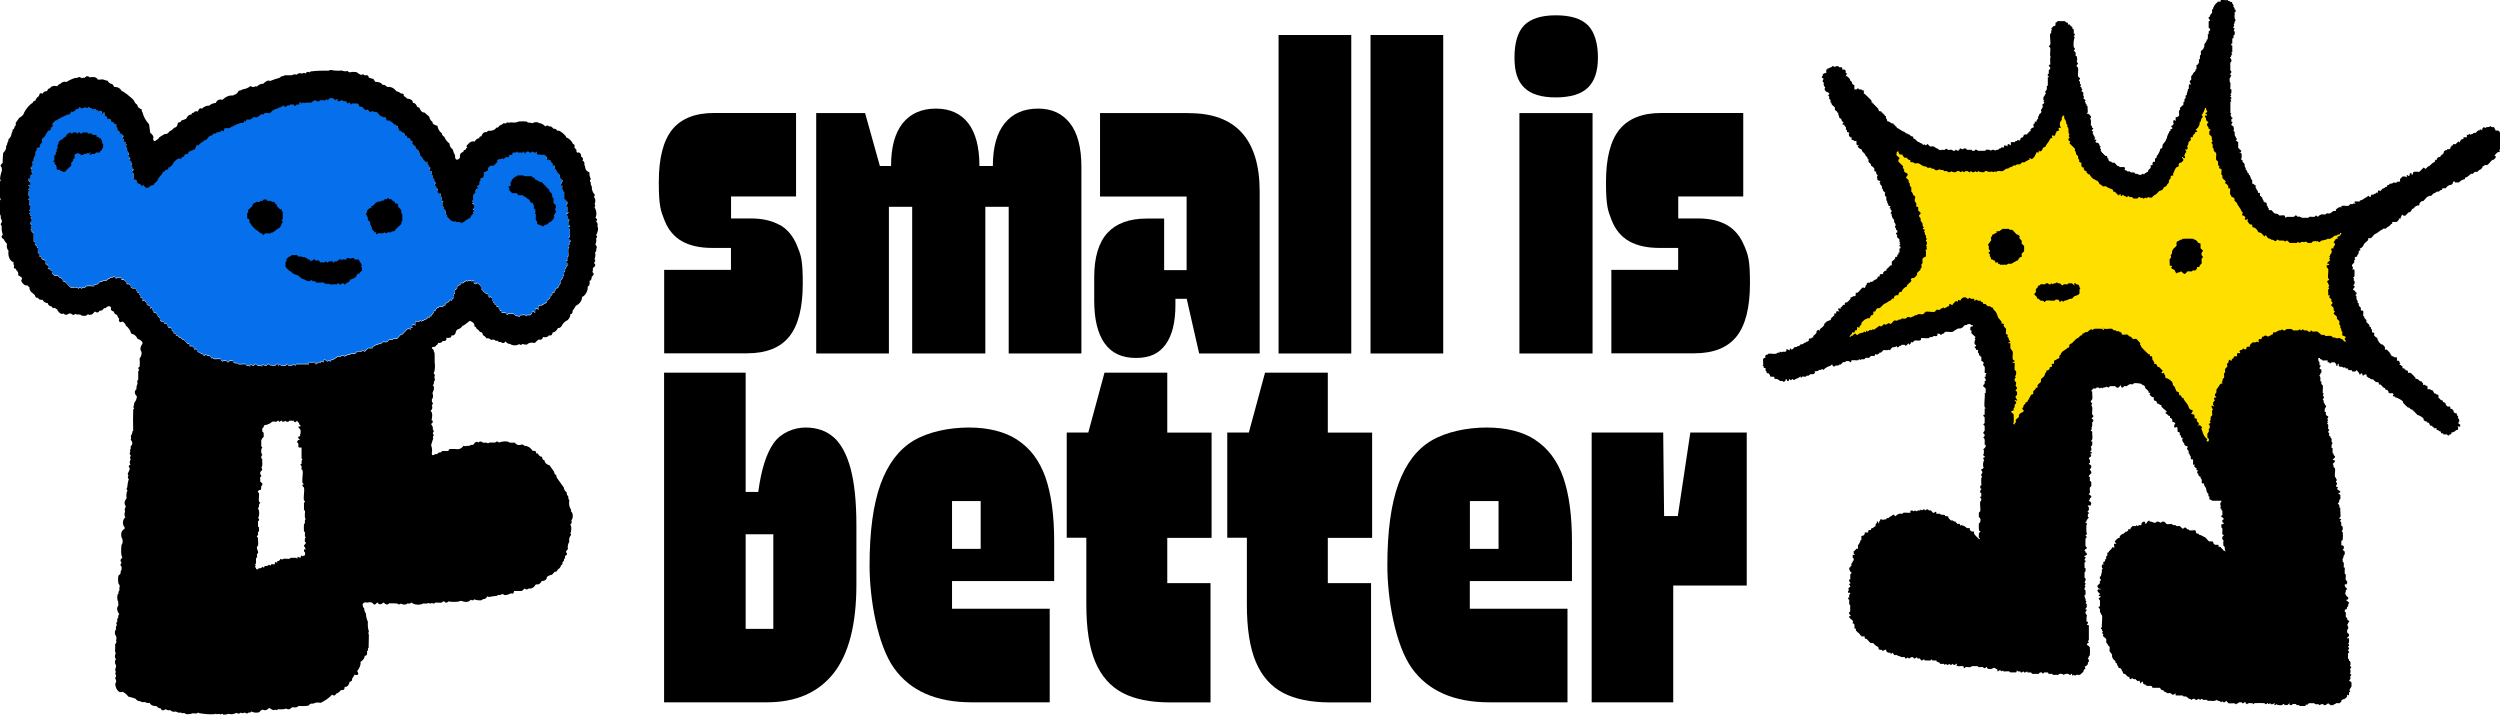 <?xml version="1.0" encoding="UTF-8"?>
<svg id="Calque_2" xmlns="http://www.w3.org/2000/svg" version="1.1" viewBox="0 0 2792.2 799.5">
  <!-- Generator: Adobe Illustrator 29.2.1, SVG Export Plug-In . SVG Version: 2.1.0 Build 116)  -->
  <defs>
    <style>
      .st0 {
        fill: #066feb;
      }

      .st1 {
        fill: #ffdf00;
      }
    </style>
  </defs>
  <g>
    <g>
      <path d="M1967.2,408.5c1-.2,2.1.7,2.1-.8.1-1.9-.4-5.5,0-7,.3-1,2.2-.6,2.7-1.6-1.2-.6,0-2.7.8-2.9.3,0,.7,0,1.1,0,.3,0,.8-1,1.1-1.1,2.1-.6,6.5.6,8.6,0,.6-.2,2-1.9,4-1.1v-1.1c1-.4,1.8.7,2.4.5.2,0,.3-.5.5-.5,2.3-.5,5.1,1.3,4.6-2.7,1.8-.5,2.2.9,3.8,1.1l.3-2.1,1.3.3v.8c1.8.8,3.1-2.4,4-2.7.6-.2,1.6.2,2.1,0,.3,0,.8-1,1.1-1.1.4-.1,1.2.1,1.6,0s1.7-2,2.1-2.1c.6-.2,1.6.2,2.1,0,.7-.2,1.6-2.4,3.5-1.6v-1.1c1,.3,2.9-.4,3.2-1.3.2-.6-.3-2.1.8-2.4.4-.1,1.2.1,1.6,0,.5-.1,1.3-1.8,2.9-1.1l-.5-1.3c.6-.9,3.6-3.1,3.8-3.8.1-.5-.1-1.1,0-1.6,0-.4,1.5-1.4,1.9-1.9l1.9,1.1v-2.1c.8.3,4.7-3.7,4.8-4,.1-.5,0-1.3,0-1.9,1,.1,1.8-.6,1.6-1.6h1.1v-1.1c2.1.5,2.7-1.6,4.8-1.1-1.1-2.4,3.4-4.4,3.8-5.6.1-.5,0-1.3,0-1.9h2.1v-2.1l1.3-.5,2.4.5-1.6-2.4.5-1.3,2.7.5-.5-1.3,1.6-.8v-1.1h1.1v-1.1h2.1c0-.9-.1-2.4.8-2.7.4-.1,1.1.1,1.6,0,.3,0,3.9-3.7,4-4,.1-.5,0-1.3,0-1.9,1.6.7,2.5-.9,2.9-1.1.6-.2,1.6.2,2.1,0,1.1-.3.8-2.7.8-3.8.6,0,1.4.1,1.9,0,.9-.2,5-5.6,5.9-5.9.6-.2,1.3,0,1.6.5h.5c.9-.8,1.5-2,1.3-3.2h1.1c-.4-3,1.2-2.8,3.8-2.7v-1.1c3.2.8,3.3-1,5.1-2.1.2-.1,1.4-.4,1.6-.5,1-.7,2.1-1.9,1.9-3.2h2.1c-.4-3,1.2-2.8,3.8-2.7v-2.1h1.1c-.1-1.7,1.2-1.8,2.7-1.6v-2.1h1.1v-1.1h1.1c-.1-1,.6-1.8,1.6-1.6v-1.1h2.1c.2-.2-.2-3.2,0-4,.4-1.3,4.9-3.2,3.8-5.6h2.1l.5-2.7h1.1v-2.1h1.1v-4.8h1.1v-2.1h-1.1v-1.6h1.1l-1.1-1.9,1.1-1.3h-1.1c-.2-.2.2-2.3,0-2.9-.2-.9-3.2-2-2.7-3.8.2-.7.4-.5,0-1.9h-1.1v-1.6l1.6-.8-.5-2.4h-1.1c.6-2-1.6-2.7-1.1-4.6,0-.3.9-.7,1.1-1.1-1.2-.7-.8-1.3-1.1-2.1,0-.3-1-.8-1.1-1.1-.2-.7.2-2,0-2.7-.1-.4-1.5-1.2-1.6-1.6-.5-1.7-1.5-3-1.1-5.1h-1.1c-.4-1.7,1.5-2,1.1-3.8h-1.1v-2.1h-1.1c-.3-1.4.5-1.7,1.1-2.7-.9,0-2.4.1-2.7-.8,0-.3,0-.7,0-1.1-.2-.7-1.9-2-1.1-4h-1.1v-4.8h-1.1c-.2-1.3-1.2-2.9,0-4-1.4-1.5-3.2-2.3-2.7-4.6h-1.1c-.2-.2.2-2.3,0-2.9-.1-.4-1.5-1.2-1.6-1.6-.2-.8,0-1.5-1.1-2.1l1.1-1.9-3.2-1.1c-.4-1.5-1.2-3.7,0-5.1v-.5c-1.5-1.2-1.9-2.1-1.6-4-3.1.3-1.7-1.9-2.1-3.5-.1-.4-3-3.3-3.8-2.9,1-2.2-2.4-3.5-2.7-4.6-.2-.6.2-2.8,0-2.9h-1.1c.9-2.1-1.9-3.1-2.1-4-.8-2.7-3.5-3.9-3.8-4.8-.6-2.2-.7-2.3-2.9-2.9-.1,0-1.8-1.8-1.9-1.9-.6-2,1.1-.8,1.1-1.9-3.6.6-2.6-2.2-2.7-4.8h-3.2v-1.1c-2.6.2-3.4-.6-1.6-2.7h-2.1v-1.1h-1.1c-.2-1.3-1.2-2.9,0-4-.6-1-1.2-.6-1.9-.8-.9-.3-.9-1.8-.8-2.7h-1.1c-.2-.2.2-2.3,0-2.9-.2-.6-2.3-1.4-1.6-2.9h-2.1c-.2-1.2.2-1.7,1.1-2.4-.7-.6-1.1-1.5-2.1-1.3.4-1.8-.9-3.6-2.7-3.8.2-2.3-1.7-3.3-1.1-5.9h-1.1c0-1.2-1.5-2.7-2.7-2.7-.2-.2.2-2.3,0-2.9-.4-1.3-4.8-3.2-3.8-5.6h-1.1c-.2-.2.2-2.3,0-2.9-.2-.7-2.9-1.7-1.1-3.2l-1.6-2.1,1.6-1.6c-.5-.3-1.5-1.8-1.9-1.9-.3,0-.7,0-1.1,0-.2,0-2.4-2.2-2.4-2.4-.2-.7-.1-2.3.5-2.7v-.5c-2.2-1.4-1.6-3.3-1.6-5.6h-1.1c0-1.5-.3-2.6,1.1-3.5-.7-.6-1.1-1.5-2.1-1.3-.3-1.8,1.6-2.2,1.1-4.3,1.4,0,1.9-1.6,3.8-1.1v-3.8h1.1v-1.1c0,0,.5.1.8,0,1.4-.6,2.2-1.2,3.8-1.6.3,0,.8-1,1.1-1.1,1.2-.3,2,.2,2.7,1.1.7-1.1,2.5-1.4,3.8-1.1.3,0,.8,1,1.1,1.1,1.9.5,3.9-1.1,3.5,2.7,3.5-.3,4.1.2,3.8,3.8h1.1c.5,1.8-.9,2.2-1.1,3.8l1.3-.5c1.4,1.8,4,2.8,3.5,5.3h1.1v1.1h1.1c-.4,1.8.9,3.6,2.7,3.8v4.8c.7-.1,1.8.2,2.4,0,.5-.1,1.1-1.6,2.4-1.1v1.1c.2.2,2.3-.2,2.9,0,.5.1,1.3,1.8,2.9,1.1v3.8c.1,0,.6-.1.8,0,.5.3,7.6,7.2,7.8,7.8.1.5,0,1.3,0,1.9h1.1v1.1c1-.2,1.8.6,1.6,1.6h1.1v1.1h1.1v1.1h1.1v1.1c2.2-.3,1.1,3.2,2.9,3.8,1.1.3,2.5-.4,2.4,1.6h1.1v1.1h1.1v1.1h1.1v1.1l1.6.8c-.8,2,.9,3.1,1.1,3.8.1.5-.1,1.6.8,1.9.3,0,.7,0,1.1,0,.3,0,2.9,2.1,3.2,2.1,1.1.3,2.5-.4,2.4,1.6h1.1v1.1h1.1v1.1h1.1v1.1c3.2,1.3,5.4,3.8,8.8,4.8.7.2,1.5,2.4,3.5,1.6v1.1c2.1-.9,3.1,1.9,4,2.1.3,0,.7,0,1.1,0,.7.2,1.7,1.8,1.3,2.7,3-.3,3.8,4.5,7,3.8v1.1c2-.4,2.7.9,4,2.1.9-1.1,1.9-.5,2.7.5l2.1-1.6c.7.4,2.2,2.5,2.7,2.7,1,.3,2.8-.3,3.8,0,1.2.3,3.8,2.9,5.6,2.7v1.1c1.1-.4,2.5.7,2.9.5.2,0,.3-.5.5-.5,1-.2,2.8.3,3.8,0,.4-.1.8-1.5,2.1-1.1.3,0,.8,1,1.1,1.1,1.2.3,3.6-.3,4.8,0,.3,0,.8,1,1.1,1.1.6.2,1.7-.1,2.4,0v-1.1c1.7-.4,2,1.5,3.8,1.1v-1.1h1.1v-1.1l1.3-.5,2.1,1.1c.9-.7,2.1-1.3,3.2-1.1.2,0,.5.8,1.3.5v1.1h5.9v1.1h3.2v-1.1c.7.1,1.8-.2,2.4,0,.3,0,.8,1,1.1,1.1.5.1,7.5.1,8,0,.3,0,.8-1,1.1-1.1,1.3-.4,4.7-.2,5.4,1.1,1.1-1.6,3.7-1.6,4.8,0,.9-1.6,2.1-.8,3.2-1.1.7-.2,1.6-2.4,3.5-1.6v-1.1h3.2v-2.1c1.7-.2,2.5,0,3.8,1.1-.2-3.7,1.7-3,3.8-1.1v-3.8h4.8v-1.1c1.5.1,2.8,0,2.7-1.6l1.9,1.1c.3-.4,1.2-1,1.3-1.3.1-.5-.1-1.6.8-1.9,2.2-.6,2.3-.7,2.9-2.9.3-1.1,2.7-.8,3.8-.8v-1.1h1.1v-1.1c1,.1,1.8-.6,1.6-1.6h2.1l-.8-.5c-.5,0-.4-1.1-.3-1.3,0-.1,1.8-1.8,1.9-1.9.6-.2,1.3.2,1.9-.8v-.5c-1.2-1-.1-2.3,0-3.5h1.1v-2.1h2.1c-.8-1.9,1.4-2.8,1.6-3.5.2-.6-.2-1.6,0-2.1.1-.5,1.8-1.3,1.1-2.9,1.5.1,1.9-1.5,2.7-2.4-2.1-2.5,1.5-3.4,1.1-5.9l1.1-.3-1.1-.5v-2.1c1,.2,1.4-.7,2.1-1.3l-1.1-1.6,1.1-1.3h-1.1c.2-1-.2-2.6,0-3.5,0-.3,1-.8,1.1-1.1.4-1.2.3-1.7,1.6-2.7v-.5c-1.9-1.6.8-3.4,1.1-4.3.2-.8-.2-3.8,0-4h1.1v-9.6h1.1v-1.1h-1.1v-2.7h1.1c.2-.2-.2-3.2,0-4,.1-.4,1.5-1.2,1.6-1.6.4-1.5-.6-2.3-1.6-3.2l.5-1.3h1.1c.3-.3-.3-6.5,0-7.8,0-.2.7-.4.5-1.1,0-.2-.5-.3-.5-.5-.6-2.5.6-7.3,0-9.6,0-.3-1.3-1.1-1.6-1.6.3-.5,1.5-1.3,1.6-1.6.8-2.9-.8-9.4,0-12.3,0-.3,1-.8,1.1-1.1.2-.7-.2-2.8,0-2.9h1.1l-1.1-1.9c.7-.5,2.4-2.8,2.9-2.9.3,0,.7,0,1.1,0,1.1-.3.8-2.7.8-3.8,1.1.4,1.8-1.4,2.4-1.6.5-.1,7.5-.1,8,0,.7.2,1.6,2.4,3.5,1.6v2.1c1.5-.1,2.8,0,2.7,1.6h1.1v1.1h1.1c-.1,1.5,0,2.8,1.6,2.7v4.8h1.1c.1,1.4,0,2.1-1.1,2.9l1.1,1.6c-1.4,1.2-1.6,9-1.1,10.7,0,.3,1,.8,1.1,1.1.3,1.2-.2,2-1.1,2.7.4.6,2,1.7,2.1,2.1.2.8-.2,3.8,0,4h1.1c.5,1.8,1.1,4.5,0,6.2l1.6,2.1-1.6,2.1c-.4,1.5,1.4,2,1.6,2.7.6,2.3-.6,7.3,0,9.6.2.8,2.9,1.8,2.1,3.5h-1.1c-.6,1.4.9,1.9,1.1,2.4.2.7-.2,2.8,0,2.9h1.1c.2,1.2-.2,1.7-1.1,2.4l1.6.8c-.2,1.2.2,1.7,1.1,2.4l-1.1,2.4c.6-.3,2,.9,2.1,1.3.4,1.6-.8,3.7,1.1,4.8l-1.1,1.6,2.7,2.1-1.1,1.6c1.2.7.8,1.3,1.1,2.1.1.5,1.8,1.3,1.1,2.9h1.1c-.4,2,.5,5.5,0,7.2,0,.3-1.1.8-1.1,1.3.6,0,1.4-.1,1.9,0,.2,0,2.9,2.7,2.9,2.9.3,1.1-.2,2-1.1,2.7,2.1.8.5,7.2,1.1,7.8h1.1v2.1l1.6.8-.5,1.3h-1.1v1.6l1.6.8-1.1,1.6c1.2.7.8,1.3,1.1,2.1.1.5,1.8,1.3,1.1,2.9h1.1l-1.1,2.7,2.1-.5c.2,1.2-.2,1.7-1.1,2.4.9,1.6,1.9,1,2.9,1.3.9.3,2.4,2.6,1.9,3.8h1.1l-.5,2.4c1,.8,1.6,1.7.5,2.7.7.8,1.8,1.3,1.6,2.4h1.1v1.1h1.1v1.1h1.1v1.1c2.3-.3,3,.4,2.7,2.7h1.1c-.4,2.3,1.4,4.1,3.8,3.8v1.1c.2.2,2.3-.2,2.9,0,1.3.4,3.2,4.9,5.6,3.8v1.1h5.9c-.3.9.5,1.1.5,1.3.2.7-.7.9-.5,1.6.6,1,1.2.6,1.9.8.3,0,.8,1,1.1,1.1.7.2,2-.2,2.7,0,.3,0,.8,1,1.1,1.1,1.2.3,3.2-.3,4.6.5v1.1c2.8-.6,4.4,1.8,7.2,1.1.6-.1,1.4-2.2,2.7-.5h.5c.7-1.7,4.2-2.4,4.6-3.5,0-.3,0-.7,0-1.1.1-.5,2.5-2.1,2.7-2.7.2-.6-.2-2.8,0-2.9h2.1c-.1-2.6-.4-4.2,2.7-3.8v-3.8c2.2,0,1.8-1.7,2.1-2.9,0-.3.9-.7,1.1-1.1,1.1-2.1,2.6-4.4,2.7-6.7,3.2-.4,2.2-2.8,2.7-4.6.2-.9,4.7-4.6,3.8-6.7h1.1c-.7-2.6,1.3-3.6,1.1-5.9h1.1c-.1-1.5,0-2.8,1.6-2.7v-2.1c.7.1,1.9,0,2.1-.8,0-.3.2-1.3-.3-1.3h-.8v-1.6c1.5.1,1.9-1.5,2.7-2.4-1-.8-.4-2.3-.5-3.5l1.3-.5,1.3,1.1v-4.3c1.1.5,3.5-.9,3.8-1.9.4-1.3-.4-4,0-5.3,0-.3,1-.8,1.1-1.1.2-.6-.2-1.6,0-2.1.2-.7,3.6-3.1,3.8-3.8s-.2-2.8,0-2.9h1.1c-.2-2.1-.2-3.3,1.6-4.6-.8-1.4-.2-1.7,0-2.9h1.1c-.6-2.8,1.6-4.1,1.1-7h1.1c.2-1.3-.5-5,.8-5.3l1.9.5c.2-.2-2.1-2.2-1.6-4,.1-.4,1.5-1.2,1.6-1.6.3-1-.3-2.8,0-3.8.1-.5,1.6-1.1,2.1-3.2.3-1,3.7-2.3,2.7-4.6h1.1v-4.8c1,.2,1.8-.6,1.6-1.6h1.1v-4.8h1.1c.2-.2-.2-3.2,0-4,0-.3,1-.8,1.1-1.1.3-1-.3-2.8,0-3.8.1-.5,2.5-2.1,2.7-2.7.4-1.3,1-1.9,1.1-2.1.2-.7-.2-2,0-2.7.4-1.5,3.3-3.5,2.7-5.6h1.1c-.1-2.3.6-3.8,0-5.9h1.1c.2-.2-.2-2.3,0-2.9s2.1-1.2,1.6-2.7c0-.3-.8-.5-.5-1.3h-1.1v-7.5l1.6-.8c-.4-1.6-2.2-1.9-1.6-4h1.1c.2-1.9,1.1-3.2,2.7-4.6v-4h1.1c-.3-2.2,1-2.5,1.6-4.6,0-.3,3.7-3.9,4-4,.6-.2,2.8.2,2.9,0V0c3-.3,5.5.6,8,0v1.1c1.6-.7,2.5.9,2.9,1.1s1.3,0,1.9,0c-.8,2.5,2.9,3.2,1.1,5.1,1.2,1.1,1.9,1.7,1.6,3.5h1.1v2.7h-1.1c.4,2.8-1,6.9,1.1,8.8v.5c-1.6,1.3-.8,3.2-2.1,4.8,1.6,1.4-.6,2-.5,3.5l1.6.8-1.1,2.1c1.2.7,1.4,3,1.1,4.3,0,.1-1.6,1.8-1.6,2.1s.8,1.3,0,2.4h-1.1v5.9h-1.1v2.1h1.1v7.5h-1.1l1.1,2.7h-1.1c.3,1.8-.4,2.4-1.6,3.5,1.4,1,2.1,2.5,1.6,4.3,0,.3-1,.8-1.1,1.1-.1.6-.1,8,0,8.6,0,.3,1,.8,1.1,1.1.4,1.5-.6,2.3-1.6,3.2l1.6,1.6-2.1,3.8c.6,1.3.5,1.5,0,2.7,2.2.8.5,8.2,1.1,8.8h1.1c-.2,2,.7,4.4-1.1,5.6l1.1,1.9h-1.1c-.4,1,.9,1.4,1.1,1.9.3,1-.4,1.5-1.1,2.1l1.1,1.6-1.1,1.1v12.6h1.1l-1.1,2.4c.9.7,1.3,1.2,1.1,2.4h1.1v1.6h-1.1v3.2h1.1c.4,1.7-1.5,2-1.1,3.8h1.1v1.1h1.1c.4,1.5,1.2,3.7,0,5.1,2.5,1.4,1.1,3.5,1.6,5.4.1.5,1.8,1.3,1.1,2.9h1.1c.2,1.2-.2,1.7-1.1,2.4l2.7,2.1v6.7h1.1v1.1h1.1v1.1h1.1v1.6l-2.1,1.1h2.1c-.3.9.5,1.1.5,1.3.1.9.2,3.9,0,4.8,0,.2-.8.5-.5,1.6l1.6.8c-.9,2.1,1.9,3.1,2.1,4,.5,1.7-.2,3.5,1.6,4.8l-.5,1.1c1.5,1.2,2.1,2.9,2.7,4.6h1.1v2.1h1.1c.3,1.7,1.1,2.9,1.6,4.6,0,.3,1,.8,1.1,1.1.2.8-.2,3.8,0,4,1.9-.5,2.1,1.7,3.8,1.6.2.2-.2,2.3,0,2.9.1.5,1.8,1.3,1.1,2.9h1.1l.5,2.7h2.1c.2.2-.2,2.3,0,2.9.1.5,2.5,2.1,2.7,2.7,0,.3,0,.7,0,1.1.1.5,1.8,1.3,1.1,2.9h1.1v1.1c3-.4,2.8,1.2,2.7,3.8h1.1c-.7,1.6.9,2.5,1.1,2.9s0,1.3,0,1.9c.2.2,2.3-.2,2.9,0s3.1,3.6,3.8,3.8c1.8.5,3.2-.5,4.8,2.1,1.6.3,4.5-.4,5.9,0,1,.3.6,2.2,1.6,2.7l1.1-1.1h8c1.7-2.1,2.6-2.1,4.3,0,2.3-.9,3.9.8,4.8,1.1.5.1,6.4.1,7,0,.3,0,.8-1,1.1-1.1,1.4-.4,4.2.3,5.9,0l1.6-1.6,2.1,1.6c.5-.3,1.3-1.5,1.6-1.6,1.3-.4,1.9-1,2.1-1.1,1.2-.3,3.6.3,4.8,0,.3,0,.8-1,1.1-1.1,1-.3,2.8.3,3.8,0,.5-.1,3.1-2,3.8-2.7h2.9v-2.1c1.1.4,1.8-1.4,2.4-1.6.8-.2,1.5,0,2.1-1.1l1.9,1.1-.5-1.3c.3-.2.6-.7.8-.8,1.8-.5,5.4.4,7.5,0,1.2-1.1,2.3-3.1,3.8-1.6.6-.5,1.9-1.3,2.7-1.1.3,0,.5.8,1.3.5-.5-1-1.4-1.3-1.1-2.7h5.9v-1.1c3.1,0,5-2.9,7.8-3.8.4-.1,1.1-1.3,1.6-1.6.6.4,1.4,1.8,2.1,1.6,1-.3.6-2.4,1.6-2.7.6-.2,1.6.2,2.1,0,.5-.1,1.3-1.8,2.9-1.1v-1.1h2.1c-.3-2.3.8-3.7,2.4-1.6.4,0,2.7-3.1,3.2-3.2.3,0,.7,0,1.1,0,.7-.2,1.5-2.4,3.5-1.6v-2.1c1.9.8,2.8-1.4,3.5-1.6.6-.2,1.6.2,2.1,0,.3,0,.8-1,1.1-1.1,1-.3,2.8.3,3.8,0,.3,0,.8-1,1.1-1.1.8-.2,2.1.1,2.9,0,.2-.2-.2-2.3,0-2.9.1-.5,2.5-2.2,2.9-2.9,1.9,0,3.1-.3,4.6,1.1v-2.7c1.1-.4,1.5,1.3,2.4,1.1,1.2-.3.4-2.9,1.6-3.2.3,0,1.3-.2,1.3.3l.3,1.9c1.2-.9,1.6-1.6,1.3-3.2.9.3,1.1-.5,1.3-.5,1.7-.3,4.1.2,5.9,0l4.8-4.8,2.1,1.6c.7-.4,2.2-2.5,2.7-2.7,3.3-.9,3.7-3.9,7-4.8,1-.3.6-2.4,1.6-2.7.4-.1.9,0,1.3,0-.2-2,1.8-3.6,3.8-3.2,0-1.2,1.5-2.7,2.7-2.7v-1.1h1.1c-.4-2.3,1.4-4.1,3.8-3.8v-1.1c2.6.1,4.2.4,3.8-2.7h1.1v-1.1c1.1.1,2.2-1,2.1-2.1l2.4.5,3.2-3.2,1.9,1.1v-2.1h1.1c-.1-1.7,1.2-1.8,2.7-1.6v-2.1h3.8v-2.7c1.4.1,2.1,0,2.9-1.1l1.6,1.1c.7-1.2,1.3-.8,2.1-1.1.3,0,.8-1,1.1-1.1.6-.2,1.6.2,2.1,0,1-.3,2.3-3.7,4.6-2.7v-1.1c1.4-.3,1.7.5,2.7,1.1-.4-1.9.6-2.6,1.9-3.8l1.6,1.1c1.4-2.1,4,0,5.4-2.1h.5c.9,1.4,2.2,1.1,3.8,1.1l1.9,3.8c2.8-.5,5.2.7,4.8,3.8h1.1l.5,1.3-1.6,2.1,2.1,1.6c.1.6.1,8,0,8.6,0,.3-1,.8-1.1,1.1-.4,1.4.7,3.3-2.1,2.9l1.1,1.9c-.7,1.2-1.6.6-2.4.8-.2,0-3.4,3.2-3.5,3.5s0,.6,0,.8h1.1c0,.6.1,1.4,0,1.9,0,.2-2.2,2.4-2.4,2.4-.3,0-.7,0-1.1,0-.9.3-5,5.6-5.9,5.9-.7.2-2-.2-2.7,0-.5.1-1.1,1.6-2.4,1.1.6.9-1.8,3.6-2.4,3.8-2.3.7-3.1,2.5-3.8,2.7-.7.2-2-.2-2.7,0-.4.1-1.7,2-2.1,2.1-.6.2-1.6-.2-2.1,0-.3,0-3.4,3.4-4.8,3.8-1.3.4-2.1,0-1.9,2.1-2.4.6-4.9,1.6-6.7,3.8h-4.6v-1.1c-.7-.1-1.9,0-2.1.8,0,.3,0,.7,0,1.1,0,.1-1.8,1.8-1.9,1.9-.4.1-1.1-.1-1.6,0-.2,0-.8.7-2.1,1.1-.5.1-2.1,2.5-2.7,2.7-.7.2-3.3-.2-3.5,0l-.5,2.1c-1.9-.8-2.8,1.4-3.5,1.6-.6.2-1.6-.2-2.1,0-.6.1-1.2,1.4-3.8,2.1-.5.1-2.2,2.5-2.7,2.7-.6.2-1.6-.2-2.1,0-.2,0-.8.7-2.1,1.1-.8.2-4.1,4.6-4.8,4.8-.4.1-1.1-.1-1.6,0-.2,0-2.4,2.2-2.4,2.4-.2.6.3,2.1-.8,2.4-.4.1-1.1-.1-1.6,0-.2,0-.8.7-2.1,1.1-.9.3-2.2,3.4-4,2.7.6.9-1.8,3.6-2.4,3.8-.3,0-.7,0-1.1,0-.6.2-2.9,3.2-3.8,3.8-.7-.1-1.6.1-2.1,0-.5-.1-.9-1.5-1.9-1.1.3,1.8-1.6,2.2-1.1,4.3h-2.1c.4,1.8-1.4,2.5-2.4,3.8h-5.1v2.1c-1.3-.4-2.7,2.4-3.5,2.7-2.3.7-3.1,2.5-3.8,2.7-.7.2-2-.2-2.7,0-.3,0-.8,1-1.1,1.1-2.8.8-5,4-8,4.8-.8.2-4.1,4.6-4.8,4.8-.6.2-2.8-.2-2.9,0,0,.6.1,1.4,0,1.9-.2.8-4.6,4-4.8,4.8-.4,1.5-1.7,3.4-3.2,4.3-.6.4-1,.3-1.6.3l1.1,2.1c-.6-.3-2,.9-2.1,1.3-.2.6.1,1.5,0,2.1-.1.6-1.6,2-1.6,2.1,0,.3,0,.7,0,1.1-.3.9-1.4.7-1.9.8-.3,0-.9,1.1-1.3,1.3l1.1,1.1-1.6,2.1c2,2.3-2.9,3.1-2.1,5.9.2.9,2.3,1.2,0,3.5.9,0,2.4-.1,2.7.8.1.5.1,6.5,0,7,0,.3-1.3,1.1-1.6,1.6l1.1,1.1-.5,1.6c1.9,1.5,1.5,4.6-.5,5.9l1.6.8c.5,2-2.1,2.3-1.6,4.3,1.2,0,2.7,1.5,2.7,2.7h1.1c.1,1.4,0,2.1-1.1,2.9v.5c1.8,1,.7,2.9,1.1,4.3.2.6,1.9,2,1.1,4l1.6.8c-1.2,2.7,1.9,3.9,2.1,4.8.2.6-.2,2.8,0,2.9.9,0,2.4-.1,2.7.8.3,1-.3,5.3,0,5.6h1.1c-1,2.9,4.1,3.8,2.1,6.2,1.5,1.9,4.3,3,3.8,5.6,1.7-.1,1.8,1.2,1.6,2.7h1.1c0,1.1-.4,3.4.8,3.8.3,0,.7,0,1.1,0,.9.2,1.2,1.9.3,2.4v.5c1.2,1,2.2,2.9,3.8,2.9-.3,2.2,1,2.5,1.6,4.5,0,.2,2.7,2.9,2.9,2.9.3,0,.7,0,1.1,0,.2,0,2.9,2.7,2.9,2.9.2.6-.2,2.8,0,2.9.6,0,1.4-.1,1.9,0,.5.1,5.7,5.2,4.6,6.4h1.1v1.1c1.6-.7,2.5.9,2.9,1.1.6.2,2.8-.2,2.9,0v3.8c.9,0,2.4-.1,2.7.8.2.8,0,1.5,1.1,2.1l-1.1,1.9h2.1v1.1h1.1l.5,2.7h2.1v1.1h1.1v1.1c2.3-.3,3,.4,2.7,2.7.2.2,2.3-.2,2.9,0,.4.1,5.5,5.2,5.6,5.6.1.4,0,.9,0,1.3,3.5-1,3.7,3.3,7,2.7-.2,1.1.9,1.6,1.6,2.4-1,.6.2.8,0,1.9l.8-.5c1.4-.4,1.7.9,2.1,1.1.3,0,.7,0,1.1,0,1.1.3.8,2.7.8,3.8.2.2,2.3-.2,2.9,0,.3,0,.8,1,1.1,1.1.3,0,.7,0,1.1,0,1.4.4,2,3.6,2.7,3.8.3,0,.7,0,1.1,0,.5.1,1.3,1.8,2.9,1.1,0,1.1,1.3,2,0,2.9.8.5,2.9,3.3,3.5,3.5.3,0,.7,0,1.1,0,.7.2.9,1.4.8,2.1.9-.5,3,1.2,3.2,1.9,0,.3,0,.7,0,1.1,0,.1,1.8,1.8,1.9,1.9.6.2,2.8-.2,2.9,0l.5,2.7h2.1v1.1h1.1c-.4,2.3,1.4,4.1,3.8,3.8-.3,1.8.4,2.4,1.6,3.5l-.5,1.6c1.9,1.3,2.4,3.8.5,5.4v.5c.7.6,1.1,1.5,2.1,1.3v2.7l-2.7-.5c-.3.9.5,1.1.5,1.3.3,1.3-.5,1.9-.5,2.9-1.9-.8-2.8,1.4-3.5,1.6-1.4.4-2.1,1.1-3.5,1.1.1.7,0,1.9-.8,2.1-.3,0-.7,0-1.1,0-.4.1-1.1,1.3-1.6,1.6l-1.6-1.6h-4v-1.1c-1.9.2-2.9-.1-2.7-2.1-2.1.3-2.4-2.3-4.8-1.6v-2.1h-2.9l-.8-1.6h-1.1v-1.1c-.9,0-2.4.1-2.7-.8-.5-1.7-1-3.1-3.2-2.9v-1.1c-1.1.5-3.5-.9-3.8-1.9,0-.3,0-.7,0-1.1-.5-1.6-5.9-4.5-7.5-4.5v-1.1h-1.1v-1.1h-1.1c.1-1-.6-1.8-1.6-1.6v-1.1h-1.1v-1.1c-2.1.9-3.1-1.9-4-2.1-.3,0-.7,0-1.1,0-.4-.1-5.5-5.2-5.6-5.6,0-.3,0-.7,0-1.1-.3-1-7-5-8.6-4.5v-1.1c-2.3.3-3.7-.8-1.6-2.4l-1.3-1.3c-1.2-.1-4.2.5-4.6-.8,0-.3,0-.7,0-1.1-.1-.5-1.5-.9-1.1-1.9-1.9.2-2.9-.1-2.7-2.1-2,.8-4-3.4-5.1-3.8-.5-.1-1.3,0-1.9,0,.4-3-1.2-2.8-3.8-2.7v-1.1c-1.2.4-2.2-2-2.9-2.1-.6-.2-1.6.2-2.1,0-.7-.2-1.6-2.4-3.5-1.6v-1.1h-1.1l-.5-2.7c-1.8-.4-2.6.7-4,1.6l-.8-2.7h-1.6v1.1h-1.6c0-.4.1-1,0-1.3,0-.3-2.5-2.8-2.9-3.5l-1.6,1.6h-3.2l-.8-1.6h-3.8v-1.6l-3.2-.5v-1.1l-2.4.5c-1-1.7-2.5-.7-3.8-1.1-1.1-.3-1.8-2.3-.8-3.2h-1.6v2.1h-1.6c.4-1.9-.6-2.6-1.9-3.8-.9.2-2.4-.2-3.2,0-.5.1-1.1,1.6-2.4,1.1v-1.1h-2.1v-2.1c-.3-.3-4.6.3-5.6,0-.3,0-.8-1-1.1-1.1-.9-.3-2,0-1.9-1.6-1-.1-1.6,0-2.1.8v.5c.9.5.3,1.4.5,2.1,0,.3,1,.8,1.1,1.1.2.7-.2,3.3,0,3.5h1.1c.1,1.4,0,2.1-1.1,2.9v.5c.7.6,1.1,1.5,2.1,1.3-.2,1,.2,2.6,0,3.5,0,.3-1,.8-1.1,1.1-.2.8,0,1.5-1.1,2.1v.5c1.9,1.3.8,4,1.1,6.2h1.1c.2.2-.2,2.3,0,2.9.1.4,1.5,1.2,1.6,1.6.4,1.4-.4,8.5,0,8.8h1.1l-1.1,2.4c1.6,1.1,1.6,3.1,0,4.3v.5c1.6.9.8,2.1,1.1,3.2.1.5,1.8,1.3,1.1,2.9h1.1l.5,1.9c-2.2,1.4-1.6,3.3-1.6,5.6h1.1c.4,1.3.2,1.1,0,1.9-.3,1.2,1.5,3,2.7,2.9.1,1.4,0,2.1-1.1,2.9l1.1,1.6-1.1,1.1,1.1,1.9h-1.1c-.4,1,.9,1.4,1.1,1.9.3.9-.3,4.8,0,5.1h1.1c.4,1.7-1.5,2-1.1,3.8h1.1v3.8c1.7-.1,1.3.9,1.6,1.9,0,.3,1,.8,1.1,1.1.4,1.5-.8,3.7,1.1,4.8v.5c-1.7,1.2-.9,3.2-1.1,5.1h1.1v5.9h1.1c-.8,1.9,1.4,2.8,1.6,3.5.4,1.6-2.1,2.6-2.7,4,4.6-.1,2.3,2.6,0,4.5,1.6.9.8,2.1,1.1,3.2.1.4,1.5,1.2,1.6,1.6.6,2.3-.6,7.3,0,9.6,0,.3,1,.8,1.1,1.1.2.8,0,1.5,1.1,2.1v.5c-2.4,1.8-.2,2.4,0,3.2.5,1.9-1.4,2.3-1.1,4,2.1-.2,2.9,1.1,1.1,2.4,0,.6,3.4,2.2,3.8,3.2.4.9-1.3,1.6-2.1,1.3-.4,1.6,1.9,1.6,2.1,2.4-.2,1.2.3,3.2,0,4.3,0,.3-1,.8-1.1,1.1-.4,1.4.4,2.6-1.6,3.8v.5c1.8,1.3,1.8,2.5,1.6,4.5h1.1c-.5,2.8.7,8,0,10.4-.1.4-1.4.8-1.1,1.9l2.1.3c.2.8-1,1.2-1.1,1.6-.4,1.4.9,1.7,1.1,2.1.2.8-.2,3.8,0,4h1.1c.5,1.8,1.4,4.2-.5,5.6v.5c.2.3,1,.8,1.1,1.1.2.7.2,7.1,0,8,0,.2-.8.5-.5,1.3h-1.1v5.3c2.4-.6,3.3,1.3,2.7,3.5-.1.5-1.5.9-1.1,1.9h1.1v1.1h1.1c-.2,1,.2,2.6,0,3.5,0,.3-1,.8-1.1,1.1-.4,1.4,0,2.9-1.6,4.3.8.6.8,1.5,0,2.1,2.6,1.7,1.4,4.5,1.6,7.2h1.1c.3.3-.3,5.6,0,6.7,0,.3,1,.8,1.1,1.1.4,1.5-.4,4.4,0,5.9.2.9,2.1.9,1.6,3.8,0,.2-.8.5-.5,1.3h-2.1c-.5,2.6,1,3.4,2.7,5.1-.3.5-1.5,1.3-1.6,1.6-.3,1.1.5,2.3-1.1,3.2,1.2.7.8,1.3,1.1,2.1.1.5,2.5,2.2,2.7,2.7.4,1.4-.4,2.7-1.9,2.4l-.3,1.1c1.4,0,2.2,1.6,3.2,2.4v.5c-1.6.9-.8,2.1-1.1,3.2,0,.3-1,.8-1.1,1.1-.2.7-.3,1.7-.5,2.4-2.3-.3-2.3,1.2-2.1,3.2h1.1v5.9c2-.1,1.3,1.3,1.6,2.4.1.4,1.6,1.6,2.1,1.3.6,1.4-.9,1.9-1.1,2.4-.2.8,0,1.5-1.1,2.1v.5c1.2.8,1.4,2.4,1.1,3.8,0,.2-1,1.4-1.1,1.6-.2.8.1,1.8,0,2.7,1.1,1.2,2.6,2,2.1,3.8-.2.7-2.5,1.7-2.1,2.9l1.6-.3c.1.2.5.4.5.5.1.5.1,3.8,0,4.3,0,.3-.9.7-1.1,1.1,1.1.8,1.2,1.6,1.1,2.9h-1.1c0,1.4,1.6,1.9,1.1,3.8h-1.1c-.4,1.7,1.5,2,1.1,3.8h-1.1c.3,1.7-.4,4.7,0,6.2.1.5,1.8,1.3,1.1,2.9h1.1c-.3.9.5,1.1.5,1.3.1.7.1,2.5,0,3.2,0,.2-.8.5-.5,1.3l1.6.8-1.6,2.7c.7.6.7,2.7.5,3.8,0,.2-.8.5-.5,1.3l1.6.8-1.6,2.7c1.4,1.4.2,2.7-1.1,3.8l2.7,2.1c-.2,1.4.3,3.6,0,4.8-.1.5-2.5,3.1-2.1,4.3,0,.3.9.8.5,1.9h-1.1c-.2.2.2,2.3,0,2.9,0,.1-.8,1.1-1.1.5l-1.1-.8c-.1.7.2,1.8,0,2.4,0,.2-2.2,2.4-2.4,2.4-1.2.3-2,.7-3.2,1.1-.9.3-.7,1.4-.8,1.9,0,.1-1.8,1.8-1.9,1.9-1,.3-2.8-.3-3.8,0-.5.1-1.3,1.8-2.9,1.1v1.1h-3.5l-2.7-2.1c-1.5,1.4-3,2.5-5.1,2.1v-1.1c-1.6,0-3-.4-4,1.1h-.5c-1.1-1.9-3.3-.6-4.8-1.1-.3,0-.8-1-1.1-1.1-.5-.1-5.4-.1-5.9,0-.4.1-1.6,1.8-2.1,2.1l-1.3-.8-.5,1.9h-6.4c-.3-1.8-3.4-.7-3.8-1.1v-1.1c-1.2.2-3-.3-4,0-.3,0-.8,1-1.1,1.1-.6.2-1.7-.1-2.4,0v-2.1l-2.4,2.1h-3.5v-1.1c-1.4-.6-1.9.9-2.4,1.1-1.3.4-5.7.3-6.4-1.1-.7.9-1.2,1.3-2.4,1.1l.5-2.1c-1-.4-1.4,1-1.9,1.1-.8.2-2.1-.1-2.9,0v-1.1l-2.7,1.1v-1.1c-1-.4-1.4.9-1.9,1.1-1.4.4-1.7-1-2.1-1.1-.6-.2-10.6-.2-11.2,0-.5.1-.9,1.5-1.9,1.1v-1.1c-2.1.2-4.8-.8-6.2,1.1h-.5c-.6-.7-1.5-1.1-1.3-2.1-1.4-.6-1.9.9-2.4,1.1-1.4.4-1.7-1-2.1-1.1-.4,0-2.3,0-2.7,0-.3,0-.8,1-1.1,1.1-.8.2-1.5,0-2.1,1.1h-.5c-1.6-2.2-5.7-.4-8-1.1-.5-.1-2-2.2-2.7-2.7-1.3,1.7-2.8,2.5-4.3.5l-1.6,1.1c-1.3-2.3-3.5-.9-4.8-2.7-2.4,2.2-7.2.6-10.4,1.1v-1.1c-.2-.2-3.7.2-4.6,0-.8-.2-1.4-2.4-3.2,0h-.5c-1.8-2.4-2.4-.2-3.2,0-1.8.5-2.2-.9-2.7-1.1-1.2-.3-2.5,0-3.2,1.1h-.5c-.7-1.2-1.3-.8-2.1-1.1-.7-.2-3.5-2.6-3.8-2.7-.7-.2-2,.2-2.7,0-.3,0-.9-1.1-1.1-1.1h-7.8v-2.1c-1-.4-1.4,1-1.9,1.1-2.6.7-3-1.4-3.8-1.6-1-.3-2.8.3-3.8,0-.5-.1-1.3-1.8-2.9-1.1v-1.1h-1.1v-1.1c-1.8.4-3.6-.9-3.8-2.7h-8.6c-.3-3.3-3.8-1.7-6.2-2.1-.2,0-.5-.8-1.3-.5v-1.1c-2.3.5-3.2-1-3.2-3.2l-1.1.3-1.6,1.9-1.1-3.2-2.7.5v-1.1h-1.1v-1.1c-1.6,0-3,.4-4-1.1h-.5c-1.7,2.1-3.4.9-2.9-1.6-2.3,1.1-3.9-2.9-5.1-3.2-.3,0-.7,0-1.1,0-1.1-.3-1.1-1.8-1.3-2.4-.1-.5-1.8-1.3-1.1-2.9h-1.1v-1.1c-.9,0-2.4,0-2.7-.8,0-.3,0-.7,0-1.1,0-.3-1-.8-1.1-1.1-.4-1.3.1-2.9-2.1-2.9,1-2.2-2.4-3.5-2.7-4.5-.4-1.3-1-1.9-1.1-2.1-.2-.7.2-2,0-2.7,0-.2-2.5-3.1-2.7-3.8-.3-1.2.2-3.4,0-4.8-2.1-1.4-2-3.4-3.8-4.8-.2-1.1.3-2.8,0-3.8-.4-1.3-5.4-3.5-3.2-5.3v-.5l-1.6-.8,1.1-1.9c-1.1-.8-1.2-1.6-1.1-2.9h-1.1v-1.6h1.1c-.6-3.6.9-10.5,0-13.7-.1-.5-1.8-1.3-1.1-2.9h-1.1v-4l-1.6-1.6.5-1.3h1.1v-6.7l-1.6-2.1,2.7-2.4-2.7-.8.8-1.3,1.3-.3c-1.2-1.5-3.8-2.8-3.2-4.8.3-1,1.7-.7,2.4-.8.6,0,1.5.4,1.3-.5-2,.5-4.3-1.5-3.8-3.5.1-.5,2.5-2.2,2.7-2.7.2-.7-.2-2.8,0-2.9h1.1c.6-1.4-.9-2-1.1-2.4-.2-.6.1-1.7,0-2.4h1.1c.3-2.7,1.6-4.6,1.1-7.8l1.1-1.1-1.1-1.1c-.2-2.5-.2-3.9,2.7-3.5l-1.1-.5v-2.1c1.7,0,2.4-1.5,2.1-3.2h1.1v-2.9l1.6-1.6c-.7-1.4-.3-1.6,0-2.9h1.1c.2-2.4,4.1-3.3,3.8-5.9l2.7.5-.5-4.3h2.7c-.4-1.2-2-1.5-1.6-2.9,0-.2,3.2-3.4,3.5-3.5.3,0,.7,0,1.1,0,.9-.3.7-1.4.8-1.9.2-.8,3.6-3.8,4.8-2.9v-1.1h1.1v-1.1c2,.4,4-1.2,3.8-3.2l2.7.5-.5-1.3c.6-.4,2-2.3,2.4-2.4.8-.2,3.8.2,4,0v-1.1l1.9,1.1c1-1.5,2.4-1,4-1.1-.5-2,1.5-4.3,3.5-3.8,1.2.3.5,2.2,1.1,2.7,1.8-1.2,2.1-4.2,4.6-3.8v1.1c2.6-.7,4.2,1.8,6.7,1.1.3,0,.8-1,1.1-1.1,2.4-.7,3.7,1.4,4.8,1.1.3,0,.8-1,1.1-1.1.7-.2,1.9.1,2.7,0,.7.4,2.2,2.5,2.7,2.7,1.5.4,4.4-.4,5.9,0,.3,0,.8,1,1.1,1.1.7.2,2-.2,2.7,0,.3,0,.8,1,1.1,1.1,1,.3,2.8-.3,3.8,0,.5.1,2.2,2.5,2.7,2.7,1.8.5,2.2-.9,2.7-1.1,1.6-.5,2.4,1.9,3.2,2.1.3,0,.7,0,1.1,0,.3,0,.8,1,1.1,1.1,1.6.4,4.8-.4,6.4,0,1.1.3.6,1.8.8,2.4.3,1,2.2,1.6,3.2,1.3v1.1c2.6.1,4.1,1.9,6.7,2.7.8.2,4.1,4.6,4.8,4.8,1.1.3,4.1-.6,4.6.8,0,.3,0,.7,0,1.1,0,.1,1.8,1.8,1.9,1.9.8.2,3.8-.2,4,0v2.1l2.7.5v1.1h1.1v1.1h1.1v1.1l3.2,1.6c-1.1-1.6-1.2-3.1-1.1-5.1l-1.6-1.6c.2-1.8-.6-4.1.5-5.3-1.4-1-2.1-2.5-1.6-4.3.1-.5,1.9-1.3,1.6-2.1l-1.6-.8c-.3-.3.3-5.6,0-6.7,0-.3-1-.8-1.1-1.1-.2-.9.2-2.5,0-3.5,2.6.5,3.9-1.7,1.1-2.1v-2.7c3.1-.2.8-3-1.1-3.2-.6-1.4.9-2,1.1-2.4.3-1.2-.2-3.6,0-5.1h-1.1v-2.1h-1.1c-.4-1,.4-1.6.5-1.9,0-.2-.9-2.8-.5-4.3.1-.5,1.6-1.1,1.1-2.4h-10.4c-.2,0-.8-1-1.1-1.1-.3,0-.7,0-1.1,0-1.1-.3-.8-2.7-.8-3.8h-1.1v-2.9c-2.5-1.7-2.1-4.3-2.7-6.4,0-.2-2.1-3-2.1-3.2-.1-.5,0-1.3,0-1.9-4.1.5-2.1-2.4-2.7-4.5-.1-.5-1.8-1.3-1.1-2.9-1.7-.2-3.1-1.9-2.7-3.8h-1.1c-.2-1.7,0-2.5,1.1-3.8l-1.3.5c-1.1-.8-1-1.5-.3-2.7h-1.6v-1.1l-1.6-.8,1.1-1.9h-2.1v-5.9c-3.7.5-2.2-1.6-2.7-3.5-.1-.5-1.8-1.3-1.1-2.9h-1.1c-.2-.2.2-2.3,0-2.9-.2-.7-3.1-2.2-1.1-4.3v-.5c-.7-1-1.5-.8-2.7-.8v-1.1h-1.1c.8-1.9-1.4-2.8-1.6-3.5-.2-.8,0-1.5-1.1-2.1l1.1-1.6c-.7-.6-1.1-1.5-2.1-1.3.3-1.8-.4-2.4-1.6-3.5l.5-1.6c-.5-1-2.4-.6-2.7-1.6-.5-1.7.9-3.8-1.3-5.1l-1.3.8c-.3.5-1-.4-1.1-.5-.3-1.2,0-3.1,1.1-3.8v-.5c-.9-1.2-1.6-1.6-3.2-1.3.3-2.3-.3-4.5-2.7-4.8v-2.1c-2.2.5-2.8-2.7-4.8-2.7v-1.6h1.1v-1.1h-1.1v-1.1c-.8.3-4.7-3.7-4.8-4-.1-.5,0-1.3,0-1.9-1.7.7-2.4-.9-2.9-1.1-.5-.1-1.6.1-1.9-.8-.6-2.2-.7-2.3-2.9-2.9-1.1-.3-.8-2.7-.8-3.8-2.3.5-3.2-1.6-4.8-2.9l1.1-1.9h-2.1c1.1-2.4-3.4-4.3-3.8-5.6,0-.3,0-.7,0-1.1-.1-.5-1.5-.9-1.1-1.9-1.9.8-2.8-1.4-3.5-1.6-1.5-.4-6.4-1-8-.5-.3,0-.8,1-1.1,1.1-1,.3-2.8-.3-3.8,0-.2,0-3,2.1-3.2,2.1-.7.2-2-.2-2.7,0-.6.2-1.2,2-2.7,1.6,0,0-.8-.7-.8-.8-.1-.5.4-1.7-.3-1.9l-2.7,2.7c-2.6.7-3-1.4-3.8-1.6-.5-.1-4.9-.1-5.4,0-.2,0-1.5,1.4-2.1,1.6l-2.1-1.1c-1.5,1.6-3.7.4-4.8,2.1l-1.1-1.1-1.6,1.1c-.7-1-2-1.4-3.2-1.1-.3,0-.8,1-1.1,1.1-.7.2-2-.2-2.7,0-.4.1-2.9,2.8-2.4,3.2h1.1c-.4,2.4.6,6.7,0,8.8,0,.2-1.4,1.5-1.6,2.1-.4,1.2.9,1.9,1.6,2.7l-1.1,2.1c2.4,2.1.3,7.4,1.1,10.2,0,.3,1,.8,1.1,1.1.4,1.3-.2,2.6-1.6,2.4v1.6c1.4-.2,1.9,1.1,1.6,2.4,0,.3-1,.8-1.1,1.1-.5,2,.8,4.5-1.1,6.4,1.7,1.2-.8,2.4-.5,3.2l1.6.8c-.4,2.4.6,6.8,0,8.8-.1.5-1.6,1-1.1,2.4h1.1c0,2.4.6,4.2-1.6,5.6v.5c.7.5.8,2.9.5,3.8-.1.4-1.4.8-1.1,1.9l2.1.3-.8,1.3h-1.3l1.1,2.4c-.7.3-.5,1.3-.5,1.3-.1.1-.6-.1-.8,0-.2.1-1.3,1.2-1.3,1.3-.4,1.4.9,1.7,1.1,2.1.2.9-.2,2.5,0,3.5h-1.1c-.4.4.8,1.8,1.3,2.1.2.1.7,0,.8,0,0,0-.1.5,0,.8.1.2.5.3.5.5.3,1.3-.5,1.9-.5,2.9h-1.1c-.3,2.2,2.3,2.4,1.6,5.1-1.1,1.3-3,2.2-2.7,4h1.1v4.8h1.1c-.3.9.5,1.1.5,1.3.1.7.1,3.8,0,4.3-.1.4-1.5,1.2-1.6,1.6-.4,1.5.4,4.4,0,5.9-.1.5-1.5.9-1.1,1.9,1.2-.2,1.8,1.1,2.7,1.9.4,1.5-1.4,2-1.6,2.7-.2.8,0,1.5-1.1,2.1.5.3.9,1.1,1.3,1.3.2.1.7,0,.8,0,0,0-.1.5,0,.8.1.2.5.3.5.5.3,1.3-.5,1.9-.5,2.9h-3.2c-.4,1,.9,1.4,1.1,1.9.1.4.1,2.8,0,3.2,0,.2-1.4,1.5-1.6,2.1l1.6.8c.4,1-.9,1.4-1.1,1.9-.2.7.1,1.9,0,2.7l1.1,1.1c-1.4,1.3-2.9,2.6-2.7,4.5h-1.1v1.1h1.1l.5,1.3c.3.6-.5.8-.5,1.1-.2,1-.2,7.4,0,8.6,0,.2.8.5.5,1.6l-1.6,1.6,1.6,1.6-1.6,2.1v8l1.6,2.1c-.7.3-.5,1.3-.5,1.3-.1,0-.6-.1-.8,0-.4.2-.9,1-1.3,1.3v.5c.9.7,1.3,1.2,1.1,2.4h1.1l.5,1.9c-.8.9-1.3,1.6-2.7,1.3v1.6h1.1c.4,1.7-1.5,2-1.1,3.8h1.1c.6,1.4-.9,2-1.1,2.4-.4,1.5.3,4.4,0,6.2h1.1c-.2,1,.2,2.6,0,3.5,0,.3-1,.8-1.1,1.1-.1.5-.1,5.4,0,5.9,0,.3,1,.8,1.1,1.1.3,1.2,0,3.1-1.1,3.8v.5c1.5,1.1,1.5,2.1,0,3.2l1.1,1.6c-1,.7-1.4,2-1.1,3.2,0,.3,1,.8,1.1,1.1.1.4.1,3.8,0,4.3,0,.3-1,.8-1.1,1.1-.6,2.1,1.8,3.5,1.1,5.9l1.1,1.1-1.1,1.6,1.6,1.6c-.5,1.2-.6,1.4,0,2.7-.9,1-1.9,1.5-1.6,2.9h1.1c.6,1.4-.9,2-1.1,2.4-.5,1.8.7,2.9,1.6,4.3-.9,2-.4,4.4-.5,6.7,1.1-.2,1.9.8,1.6,1.9-.1.4-1.4.8-1.1,1.9,1-.1,1.6,0,2.1.8v16.1l-1.1,1.1,1.1,1.6c-1.1,1.1-2.6,1-2.1,2.9,1.4,0,2.1,1.6,3.2,2.4.2.6.2,8.5,0,9.1,0,.3-1,.8-1.1,1.1-.2.8,0,1.5-1.1,2.1v.5c1,.7,1.4,2,1.1,3.2,0,.3-1,.8-1.1,1.1-.1.5.1,1.2,0,1.6-.2.9-2,2.4-2.9,2.9-.2.1-.7,0-.8,0l1.1,2.7c-.1,0-.6-.1-.8,0-1.3.7-1.6,2.5-1.9,3.8h-1.1v1.1c-1.1-.4-1.8,1.4-2.4,1.6-1.7.5-4.2-.9-5.4,1.1l-1.6-1.1-1.6,1.1-.3-2.1c-1-.4-1.4,1-1.9,1.1-1.4.4-1.7-.9-2.1-1.1-1.4-.4-4.3,0-5.4,1.1-.7-1.3-3.5-1.4-4.8-1.1-.3,0-.8,1-1.1,1.1-.5.1-5.4.1-5.9,0-.3,0-.8-1-1.1-1.1-.9-.3-2.6.2-3.8,0l-.8-1.6c-1.2.2-3-.3-4,0-.5.1-1.1,1.6-2.4,1.1v-1.1c-.7.1-1.8-.2-2.4,0-.4,0-1.2,1.5-1.6,1.6-.5.1-6.4.1-7,0-.4,0-1.2-1.5-1.6-1.6-.8-.2-3.8.2-4,0v-1.1c-1.4,0-1.9,1.6-3.8,1.1v-1.1c-1.4,0-1.9,1.6-3.8,1.1v-1.1c-1.6,0-3,.4-4-1.1h-.3c.1.7,0,2-.8,2.1-.5.1-5.9.1-6.4,0-.3,0-.8-1-1.1-1.1-1.1-.3-6.4.3-6.7,0v-1.1l-1.9,1.1c-.7-.9-1.5-1.4-2.7-1.1-.4.1-.8,1.4-1.9,1.1.2-1.8-.1-2.9-2.1-2.7v-1.1c-.9.1-2.2-.2-2.9,0-.3,0-.8,1-1.1,1.1-.4.1-3.9.1-4.3,0s-1.6-1.5-1.3-2.1c-1-.4-1.4.9-1.9,1.1-1.8.5-2.2-.9-2.7-1.1-1.2-.3-3.6.3-4.8,0-.3,0-.8-1-1.1-1.1-.5-.1-5.9-.1-6.4,0-.3,0-.8,1-1.1,1.1-1.5.4-4.4-.4-5.9,0-.4.1-.9,1.4-1.6,1.1l-.8-.8.5-.5c-.3-.2-.6-.7-.8-.8-1.4-.4-4.2.2-5.9,0-.2,0-.9-1-1.9-.5l1.1-2.1c-1.4-.6-2,1-2.4,1.1-1.2.3-2-.2-2.7-1.1-1.1,1.5-2.6,1.5-3.8,0-.8,1.1-1.6,1.2-2.9,1.1v-1.1l-2.7,1.1v-1.1h-4.8v-1.1l-3.8-1.6v-1.1h-4.8v-1.1c-1-.4-1.4.9-1.9,1.1-1.6.4-4.8-.3-6.7,0v-1.1c-1.7-.4-2,1.5-3.8,1.1v-1.1h-1.1v-1.1h-3.2v-1.1c-1.4-.6-1.9.9-2.4,1.1-1.5.4-2-1.4-2.7-1.6-1.5-.4-2.5.9-3.8,1.6l-2.1-1.1c-1.1,1.6-2.9,1.5-2.9-.5h-4.8v-1.1c-2,.8-3.4-.9-4-1.1-.7-.2-2,.2-2.7,0-.8-.2-1.7-2.7-2.1-2.7-.7.9-1.2,1.3-2.4,1.1v-1.1c-2.5.4-4.9-.5-4.8-3.2-1.8-.7-2.7,1.4-4,1.1-.3,0-.8-1-1.1-1.1-.6-.2-1.5.1-2.1,0-.2,0-.5-.8-1.3-.5.3-1-.3-2.9-1.3-3.2-2.6-.8-3.9-3.5-4.8-3.8-.7-.2-2,.2-2.7,0-.8-.2-4-4.6-4.8-4.8-.3,0-.7,0-1.1,0-.9-.3-.9-1.8-.8-2.7h-3.8v-1.1h-1.1c-.2-1.4-2.3-3.6-3.8-3.8v-1.1h-1.1v-2.7h-1.6c-.1-2.4.9-5.6-2.1-5.9l.5-2.4c-.7-1.2-3.9-3.3-4.3-4.3-.8-2.1,1.9-1.1,2.1-1.3-1.3-1.8-2.7-2.3-2.1-4.8h1.1v-8h-1.1v-5.9h-1.1v-2.1h1.1c.2-.2-.2-2.3,0-2.9.1-.5,1.6-1.1,1.1-2.4h-2.1l-.5-1.3,1.1-1.6c.3-.6-.4-.8-.5-1.1-.3-1.1,1-2.5,2.1-2.4.4-1.7-1.5-2-1.1-3.8h1.1c.6-1.4-.9-2-1.1-2.4-.2-.6.1-1.7,0-2.4h1.1v-5.6l1.6-1.6c-.3-.5-1.5-1.3-1.6-1.6-.4-1.3-1-1.9-1.1-2.1-.2-.6.1-1.7,0-2.4h1.1c-.2-1.1.9-1.6,1.6-2.4-1.8-1.9,1.9-2.6,1.1-5.1h1.1c-.1-.7.2-1.8,0-2.4,0-.3-1-.8-1.1-1.1-.2-.8.2-2.3,0-3.2l2.7.3-1.6-1.6v-2.7h1.1c-.1-1,.6-1.8,1.6-1.6v-1.1h2.1c.2-.2-.2-3.2,0-4,0-.3,1-.8,1.1-1.1.6-2,1.9-2.4,1.6-4.5h1.1v-4.8c2.3.4,4.1-1.5,3.8-3.8h3.8c-.4-2.7.8-2.9,3.2-2.7-.3-2,.8-2.4,2.7-2.1v-1.1l2.7-1.3c-1.8-1.9,1.9-2.6,1.1-5.1.6,0,1,0,1.3.5.6.9-.3,1.9,1.3,1.6.2-.8-.6-1-.3-1.6.6-.9,1.8-1.1,1.3-2.7.8,0,1.7-.2,2.4,0,.2,0,.3.5.5.5.3,0,2.9-1,4-.5-.1-2,1.4-1.3,2.4-1.6.5-.1,1.1-1.5,3.2-2.1,1.2-.3,1.7-3.5,4.3,0h.5c.4-.3.7-.9,1.1-1.1.6-.3,2.5-1.6,2.7-1.6,1-.3,2.8.3,3.8,0,.3,0,.8-1,1.1-1.1,1.2-.3,7.4.3,7.8,0v-2.1l1.9-.5,2.1,1.1,1.1-1.1,2.1,1.1c1-1.5,2.4-1,4-1.1v-1.1l1.9,1.1c1.1-1.5,2.6-1.5,3.8,0,.7-.9,1.5-1.4,2.7-1.1.3,0,.8,1,1.1,1.1.6.2,1.6-.2,2.1,0,.5.1,2.1,2.5,2.7,2.7,1.4.4,1.9-1.5,3.5-1.1v2.1c.2.2,3.2-.2,4,0,.3,0,.8,1,1.1,1.1,1.2.3,3.2-.3,4.6.5v1.1c1.1,0,3.4-.3,3.8.8,0,.3,0,.7,0,1.1,0,.2,2.7,2.9,2.9,2.9.6.2,1.6-.2,2.1,0,.3,0,.8,1,1.1,1.1,1.1.3,2.5-.4,2.4,1.6h1.1v1.1h3.2l.5,2.1,2.1-1.1v1.1c2-.8,4.4,2.3,5.6,2.7.6.2,2.8-.2,2.9,0-.4,3,2,4.2,4.8,3.8.1.7-.2,1.8,0,2.4.2.8,3.8,4.5,4.8,5.3.5.5.7,1,1.6.8.4-1-.9-1.4-1.1-1.9-.3-1.2.2-3.4,0-4.8.7-.8,1.8-1.3,1.6-2.4h-1.1c-.9-2.5-.4-5.4-.5-8.3.3-.5,1.5-1.3,1.6-1.6.2-.7-.4-1.7.5-2.1-.4-.7-.4-1.5-.5-2.1-.1-.3-1.3-1.1-1.6-1.6v-4.8l1.6-1.6c.5-2.9-.7-8.2,0-10.7.2-.6,1.7-1,1.1-3.2-.1-.5-1.6-1-1.1-2.4h1.1v-4.3h-1.1c.1-.7-.2-1.8,0-2.4.1-.5,1.6-1,1.1-2.4h-1.1v-3.2h1.1c.6-.6-1.1-9,1.1-9.9-.9-.7-1.4-1.5-1.1-2.7.2-.6,1.7-1,1.1-3.2-.1-.5-1.6-1-1.1-2.4,1.2.2,1.8-1.1,2.7-1.9v-.5c0-.2-.5-.3-.5-.5-.4-1.6-.3-6.1,1.1-7l-1.1-2.1.5-1.3h1.1v-1.6h-1.1l-.5-1.9c1.7-1.3-.1-2.6,1.1-3.8l-1.1-1.6c1.6-1.6,3.2-2.5,2.7-5.1h-1.1c-.3-3,1.1-6.5-1.6-8.3,2.2-1.7,2.2-3.1,0-4.8-.2-1,1.5-2.4,1.6-2.7.1-.5.1-4.9,0-5.4,0-.3-1.3-1.1-1.6-1.6.3-.5,1.5-1.3,1.6-1.6.1-.5.1-5.9,0-6.4,0-.3-1.3-1.1-1.6-1.6l.5-1.3h1.1v-7h1.1c0-.6-1-1-1.1-1.3-1-3.6.7-11.7,0-15.8h1.1c-.2-1.4.3-3.8,0-5.1-.1-.5-2.5-2.1-2.7-2.7-.4-1.5,1.4-2,1.6-2.7.2-.6-.2-2.8,0-2.9h1.1c-.1-.7.2-1.8,0-2.4-.1-.5-1.6-1-1.1-2.4h1.1c-.1-1.8-.2-2.9,1.1-4.3h-2.1c-.3-.3.3-5.6,0-6.7-.2-.7-3.1-2.2-1.1-4.3v-.5c-.9-.7-1.5-2-2.7-1.9v-4.8h-1.1v-1.1c-2,.1-1.3-1.4-1.6-2.4,0-.3-1-.8-1.1-1.1-.2-.6.2-2.8,0-2.9h-2.1c.7-1.6-1.9-2.5-1.6-3.5l1.6-.8c.4-1.1-1.4-1.8-1.6-2.4-.4-1.3-.2-4.1,1.1-4.8-1.4-1.1-1.4-1.6,0-2.7,0-.4-4.6-4.1-4.8-4.8-.3-.9.7-1.9,0-2.9h-1.1c0-2.6-.6-4.8,2.7-4.3v-1.6c-1.6.7-2.5-.9-2.9-1.1-.4-.1-2.3-.1-2.7,0-.3,0-.8,1-1.1,1.1-.6.2-1.6-.2-2.1,0-.5.1-2.1,2.5-2.7,2.7-1.3.4-1.9,1-2.1,1.1-.7.2-2-.2-2.7,0-.2,0-.8.7-2.1,1.1-.6.2-3.5,2.5-4.3,2.7-2.1.5-6.1-.5-8,0-.9.2-1.9,3.1-4,2.1v1.1c-1.4.6-1.9-.9-2.4-1.1-.6-.2-1.7.1-2.4,0,.6,4.1-2.4,2.1-4.6,2.7-.3,0-.8,1-1.1,1.1-.7.2-2-.2-2.7,0-.3,0-.8,1-1.1,1.1-1.4.4-8.5-.4-8.8,0,.8,4.5-4.6,2-7.2,2.7-.4.1-1.6,1.8-2.1,2.1l-1.9-.5c.3,1.6-.9,2.2-1.9,3.2l-1.3-2.1c.2,1.1-2.7,3.7-3.2,3.2v-1.1c-1.2.2-3-.3-4,0-.3,0-.8,1-1.1,1.1-.3,0-.7,0-1.1,0-.7.2-1.4,2.3-2.9,1.6l-.8-1.6c-1.3,2.2-2.8,1.2-4.3,1.6-.4.1-2.8,2.5-2.4,3.2-1,.4-1.9-.7-2.4-.5-.2,0-.3.5-.5.5-1.3.3-3.6-.3-4.8,0-1,.3-2.3,3.7-4.6,2.7v1.1c-1-.4-1.4.9-1.9,1.1-1.2.3-1.9-.5-2.9-.5.4,3.4-2.7,1.6-4.6,2.1-.4.1-1.7,2-2.1,2.1-1,.3-2.8-.3-3.8,0-.4.1-1.2,1.5-1.6,1.6-.8.2-2.3-.2-3.2,0-.1,0-1.3.8-1.6,1.1l-.3-1.1c-1-.4-1.4,1-1.9,1.1-1.2.3-6.9-.3-7.2,0l-.5,2.1h-1.6v-1.1c-1.2.2-3-.3-4,0-.3,0-.8,1-1.1,1.1-.6.2-1.6-.2-2.1,0-.5.1-2.2,2.5-2.7,2.7-.4.1-1.1-.1-1.6,0-.3,0-.8,1-1.1,1.1-.8.2-2.4-.2-3.2,0-.3,0-.8,1-1.1,1.1-1.1.3-2.6-1-2.4-2.1-1-.4-1.4.9-1.9,1.1-1.6.5-4.4,1.7-5.9,2.7-.7.5-1.4,1.6-2.1,2.1l-1.6-1.1c-1,1.5-2.4,1-4,1.1v1.1l-4.3.5.5,2.1c-1-.4-1.4.9-1.9,1.1-.8.2-2.3-.2-3.2,0-.6.1-2,1.6-2.1,1.6-.6.2-1.6-.2-2.1,0-.3,0-.8,1-1.1,1.1-1,.3-2.8-.3-3.8,0-.5.1-.9,1.5-1.9,1.1v-1.1c-1-.4-1.4.9-1.9,1.1-1.7.5-2,1.1-3.8,1.6-.8.2-1.4,2.4-3.2,0h-.5c-.7.9-1.2,1.3-2.4,1.1v-.8l-1.1-.3c.4,2.7-2.8,3.1-2.7.3l-1.1-.3c.3,1.6-.9,2.2-1.9,3.2h-.5c-1-1.7-2.5-.7-3.8-1.1-.2,0-3-2.1-3.2-2.1-.6-.2-1.5.1-2.1,0-.2,0-.5-.8-1.3-.5v-2.1c-1.3-.1-4.4.5-4.8-.8,0-.3,0-.7,0-1.1-.1-.5-1.5-.9-1.1-1.9-.9,0-2.4.1-2.7-.8,0-.3,0-.7,0-1.1,0-.3-1-.8-1.1-1.1-.5-1.8,1.3-3.5-2.1-2.9v-2.1h0Z"/>
      <path class="st1" d="M2071.5,371c-.1-.7,0-1.9.8-2.1.3,0,.7,0,1.1,0,1.1-.3.8-2.7.8-3.8l2.7,1.1c-.9-2.1,1.9-3.1,2.1-4,.1-.5-.1-1.2,0-1.6,0-.2,3.1-3.2,3.5-3.5.2-.1,3-1.6,3.2-1.6.8-.2,2.6.4,2.9-.8.6-2.2.7-2.3,2.9-2.9,1.1-.3.8-2.7.8-3.8.9,0,2.4.1,2.7-.8,0-.3,0-.7,0-1.1,0-.1,1.7-1.8,1.9-1.9.6-.2,1.6.2,2.1,0,1.4-.4,4.7-4.6,5.4-4.8,3.2-.9,4.4-3,7-3.8.9-.2,1.9-3.1,4-2.1-.4-3,2-4.2,4.8-3.8,0-2.1,1.3-4.2,3.8-3.8.1-2.2,3.7-5.8,5.9-5.9,0-.4,0-1,0-1.3.2-.8,4.6-4,4.8-4.8.2-.6,0-1.3-.5-1.6v-.5c1-1.8,2.2-1,3.5-1.3.2,0,3.4-3.2,3.5-3.5.2-.6-.2-1.6,0-2.1.2-.7,3.6-3.1,3.8-3.8,0-.3,0-.7,0-1.1,0-.3,1-.8,1.1-1.1.3-1-.3-2.8,0-3.8,0-.3,1-.8,1.1-1.1.3-1.2-.3-3.6,0-4.8.2-.6,2.8-3,3.8-2.4-.2-2.1.3-4.7,0-6.7,0-.2-.8-.5-.5-1.3h1.6c.4-1-.5-1.6-.5-1.9-.2-.7.7-.9.5-1.6l-1.1-1.1c1.1-.7,1.4-2.5,1.1-3.8-.2-.8-2.4-1.4,0-3.2v-.5c-1.7-1-.7-2.5-1.1-3.8,0-.3-1-.8-1.1-1.1-.3-1.1.5-2.3-1.1-3.2l1.1-1.6-.8-.8-1.9-.3,1.6-2.1c-2.2-1.3-1.2-2.8-1.6-4.3,0-.2-2.1-3-2.1-3.2-.2-.7.2-2,0-2.7s-2.2-1.1-1.6-3.2c.2-.7,2-1.2,1.6-2.7-.2-.5-2.5-2.2-2.7-2.7-.2-.8.2-3.8,0-4h-2.1c-.2-.2.2-3.2,0-4,0-.2-1.5-1.6-1.6-2.1-.3-1.5,0-3.6.5-4.8-.5-1.8-2-1.8-2.1-1.9-.4-.4-1.1-4-2.7-4.6v-.5c1.3-1.2-.5-2.2.5-3.8-2.6-1.6-1.6-3-2.1-4.8,0-.3-1-.8-1.1-1.1-.2-.6.2-1.6,0-2.1-.1-.5-2.5-2.2-2.7-2.7-.5-1.6,2.2-2.1,1.6-4.3,0,0-1.2-1.3-1.3-1.3-.3,0-.7,0-1.1,0-.4-.1-1.9-2.2-1.9-2.4s.9-.6.5-1.1l-1.6-2.1.5-1.6-5.4-5.3c.1-.7-.2-1.6,0-2.1,0-.3,1-.8,1.1-1.1.5-1.8-2.3-2.5-3.2-3.8,0-2-.4-4.3,2.1-4.6l.5,2.4c1.1,1.7,2.4,1.4,4.3,1.3-.4,1.8,1.4,2.5,2.4,3.8l1.6-.5c1.5,1.3,2.3,3.2,4.5,2.7-.5,3.7,1.6,2.2,3.5,2.7.3,0,.8,1,1.1,1.1,1.2.3,3.6-.3,4.8,0,.6.2,3.3,2.2,4.3,2.7,1.4.7,3,.7,4.3,1.1.3,0,.8,1,1.1,1.1,1,.3,2.8-.3,3.8,0,.3,0,.8,1,1.1,1.1.6.2,1.6-.2,2.1,0,.2,0,1.5,1.5,2.1,1.6,1.4.3,3.2,0,4.3-1.1,1.2,1.5,3.1.7,4.3,1.1.3,0,.8,1,1.1,1.1.8.2,2.4-.2,3.2,0,.3,0,.8,1,1.1,1.1,1.2.3,3.1,0,3.8-1.1.7,1.3,3.5,1.4,4.8,1.1.7-.2,1.3-1.7,3.8-1.1.8.2,1.4,2.4,3.2,0h.5c1.8,2.4,2.4.2,3.2,0,.4-.1,2.3-.1,2.7,0,.5.1,1.3,1.8,2.9,1.1v-1.1c1-.4,1.4.9,1.9,1.1,1.2.3,3.1,0,3.8-1.1,1.1,1.5,2.1,1.5,3.2,0h.5c.7,1.3,4.6,1.4,5.9,1.1.3,0,.8-1,1.1-1.1,2.7-.7,3.1,1.7,7,.5.9-.3,2.2,1,3.5.5v-1.1l1.9,1.1c1.6-2.2,5.2-.4,7.5-1.1.7-.2,3.5-2.6,3.8-2.7.6-.2,1.6.2,2.1,0s.8-1,1.1-1.1c1.9-.5,3.8-1,5.4-2.7l1.6.5c1.3-2.2,3.6-1.1,5.3-1.6.5-.1,1.7-2,2.1-2.1.7-.2,2,.2,2.7,0,.4-.1.9-1.1,2.7-1.6.5-.1,1.3-1.7,2.9-1.1v-2.1c1.4-.2,1.5,1.5,2.9,1.1.2,0,2.7-2.6,2.9-2.9.2-.2.4-1.3.5-1.6.5-.9,1.6-1.1,1.1-2.9h3.2l-.3-2.7,1.1,1.6c1,.3,2.4-1,2.9-1.9.1-.2.4-1.4.5-1.6.9-1.4,3-1.4,3.2-2.1.8-2.8,4-5,4.8-8,.2-.7,1.9-1.7,2.7-1.3l-.5-2.4c1-1.3,1.5-.8,2.4.3.4-.5,1.1-.9,1.3-1.3.4-.6.4-1.5.5-2.1.1-.5,1.6-1,1.1-2.4,2,.4,3.6-.7,2.1-2.4v-.5c.7-1,1.5-.8,2.7-.8.4-1-1-1.4-1.1-1.9s-.1-3.3,0-3.8c0-.2,2.1-3,2.1-3.2.2-.7-.2-2,0-2.7.1-.5,1.5-.9,1.1-1.9h1.6c.1.9-.2,2.1,0,2.9.2.8,2,3,2.1,3.8.3,1.6-.4,2.5,1.6,3.8l-.5,1.6c3.1,2.6.2,6.7,2.7,9.1l-1.1,1.6c2.4,1.8.2,2.4,0,3.2-.7,2.5,1.9,2.4,2.1,3.2l-1.1,1.6,6.4,6.4-.5,1.6c1.6,1.4,1.2,2.9,1.6,4.3.1.4,2,1.7,2.1,2.1.4,1.5-.6,3,1.6,4.3l-.5,1.6c.8.9,1.3,1.6,2.7,1.3.2.2-.2,3.2,0,4,.1.4,1.5,1.3,1.9,1.9l1.9-1.1-1.1,1.1c-.4,2,1.2,4,3.2,3.8v2.1c1.6,0,1.9,2.1,3.8,1.6-.7,1,3,4.7,3.5,4.8,2.1.6,2.1,1.5,4.3,2.1.6.2,3,2.8,2.4,3.8,3-.1,3.3,4.2,6.7,2.1,2.5,1.7,5.2,2.9,8,3.8,1,.3.6,2.4,1.6,2.7.3,0,.7,0,1.1,0,.9.2,3.9,5,5.1,3.8v-1.1h1.6v2.1c1.1.2,1.6-1,2.4-1.6.5.3,1.3,1.5,1.6,1.6.3,0,.7,0,1.1,0,.5.1,1,1.6,2.4,1.1v-1.1c1.4-.6,2,.9,2.4,1.1.7.2,2-.2,2.7,0,.4.1,1.2,1.5,1.6,1.6.4.1,3.8.1,4.3,0,.9-.3,1.7-3.3,3.8-.5l1.6-.5c1.6,2.5,2.9-.2,3.8,0,1.3,1.6,2.1-.4,2.7-.5.8-.2,2.2.9,3.8.5,1.2-.3,2.4-2.5,3.2-2.7,2.9-.8,4.7-4.5,5.9-4.8,2.2-.6,3.9-1.2,4.5-3.5.4-1.3,3-1.3,3.2-2.1.7-2.3,2.5-3.1,2.7-3.8.2-.6-.2-1.6,0-2.1,0-.3,1.9-2.3,2.1-3.2.1-.5-.1-1.2,0-1.6.2-.9,1.8-.9,2.7-.8.2-.2-.2-2.3,0-2.9,0-.3,1-.8,1.1-1.1,0-.3-.1-.8,0-1.1.6-1.4,1.1-1.5,1.6-3.2.4-1.2,3.1-1.3,3.8-2.7-1.5-.7.5-3.2,1.3-3.5.3,0,.7,0,1.1,0,.2,0,2.4-2.2,2.4-2.4.6-2.1-1.5-2.2-1.6-4,1.1-.3,1.4.9,2.1,1.3,1.6,1,2.3-1.8.5-2.7v-.5c1.2-.7.8-1.3,1.1-2.1.1-.5,1.6-.8,1.1-2.7-.1-.4-1.4-.8-1.1-1.9l1.9.5c1.4-1.1.8-2.7.3-4,1.6-1.4,1.2-2.9,1.6-4.3.1-.5,2.2-2,2.7-2.7v-.5c-1.5-1.7.2-2.8,2.1-2.4-.8-2.9,3-3.3,2.7-5.9h2.1c.2-1.1-1-1.6-1.6-2.4,0-.3,2.5-2.2,2.7-2.7.5-1.6,1.5-2.8,1.6-3.2.2-.6-.2-1.6,0-2.1s1-.8,1.1-1.1c.4-1.2.7-2.5,1.1-3.8.1-.3,1.3-1.1,1.6-1.6l-1.6-2.1c.3-.4.9-.7,1.1-1.1,1-1.8,2.1-3.9,2.7-5.9.2-.7-.4-1,1.1-.8l.5,2.4,1.1,1.6c-.2.8-4.5,3.2-.5,2.9v1.6h-2.1c-.7,1.6.9,2.5,1.1,2.9.2.6-.2,1.6,0,2.1.1.5,2.2,2,2.7,2.7-1.1,1-2,1.6-1.6,3.2.2.6,1.6,2,1.6,2.1,0,.3,0,.7,0,1.1.1.5,1.6,1.6,2.1,1.3v1.6h-1.1c.2,1.2-.3,3,0,4,.2.5,2.5,2.2,2.7,2.7.4,1.6-.8,3.7,1.1,4.8l-1.6,2.1c2.5,1.4,1.1,3.5,1.6,5.4,0,.3,1,.8,1.1,1.1.2.6-.2,1.6,0,2.1.1.5,2.5,2.2,2.7,2.7.5,1.8-.5,5.7,0,7.5.1.4,2,1.7,2.1,2.1.5,1.8-.9,3.9,1.6,5.4l-.5,1.6c.5,1.1,2.4.6,2.7,1.6.4,1.5-.4,4.4,0,5.9,0,.3,1,.8,1.1,1.1.2.7-.2,2,0,2.7.2.6,3.8,3.4,3.8,3.8l-1.1,1.9c.7-.3,3.6,2.6,3.8,2.9.2.6-.2,2.8,0,2.9h2.1c.3.3-.3,5.6,0,6.7,0,.3,1,.8,1.1,1.1,0,.3,0,.7,0,1.1.2.6,3.4,1.3,3.8,2.7.2.6-.2,1.6,0,2.1.1.5,2.5,2.1,2.7,2.7,1,3.4,4,5.5,4.8,8.6,0,.2,1.4,1.5,1.6,2.1.3,1-.8,1.7-.5,2.7.3.9,1.4.7,1.9.8.4.1,1.3,1.5,1.9,1.9l-1.1,1.6c.7.9,2.4,2.5,2.1.3h1.6l-.5,1.9c-.2.7,2.3,3.8,2.9,4s2.1-.3,2.4.8c.2.9-.4,1.6.8,2.4.6.4,1.6.4,2.1.5.2,0,2.9,2.7,2.9,2.9.7,2.5,1.6,2.2,4,2.9.7.2,2.9,3.4,3.8,3.8.2,0,.5,0,.8,0-.2-.7,0-1.5.8-1.1.6.3,1.5,2.5,2.7,3.2,1,.6,2.4.3,3.2,1.6,1.6-.2,3,.7,4.3,1.6,1.2.4,1.9-.9,2.7-1.6h.5c1.9,2.5,6.1-.4,8,2.1h.5c1.9-2.5,3.1.1,4.8,1.6.5.1,7.5.1,8,0,.3,0,.7-.9,1.1-1.1h.5c1.8,2.4,2.4.2,3.2,0,1.5-.4,4.2.7,5.4-.5l2.1,1.6h3.8l2.1-2.1c1.4,1,2.2-.3,3.2,0,.7.2.7.8,2.1,0,2,2.7,2.8-.3,3.8-.5,2.1-.6,5.4-.6,7-2.1,4.1.9,5.5-2.1,8.6-3.8.3.3.4.5.8.5h0c.6,0,1-1,1.3-1.1.6-.2,2.4-.1,2.9-.5,0,0,0-2,1.6-1.6.6,1-1.9,3.6-2.4,3.8-.7.2-1.6-.2-1.9,1.1l.5,1.6c-3.2-.6-3,2.4-4.8,4,.3.5,1.5,1.3,1.6,1.6.6,2.2-2.3,2.7-1.6,5.1-1.1,0-2-.2-2.7.8v.5c.7.5.8,2.9.5,3.8-.2.6-2.3,2.1-1.6,3.5h-1.1l1.1,1.9-1.1,1.1,1.1,1.6c-.2.6-2.8,2.4-3.2,3.2-.7,1.5,2.9.1,2.1,1.6-.6,1.3-2.5.6-2.7.8.1.7-.2,1.8,0,2.4.1.4,1.5,1.2,1.6,1.6.7,2.5-.7,8.2,0,10.7.1.4,1.4.9,1.1,1.6-.2.8-2.7.8-2.1,2.7,0,.3,1,.8,1.1,1.1,0,.3,0,.7,0,1.1.2.8,2.4,1.4,0,3.2l1.1,1.6c-.2.4-1,.8-1.1,1.1-.4,1.6.3,4.8,0,6.7h2.1l-1.1,1.9,2.7,2.7-.5,1.6c2.1,1.7,2.1,2.6,0,4.3v.5c.4.7,2.5,2.2,2.7,2.7.4,1.5-.6,3,1.6,4.3l-1.6,2.1c0,.4,3.6,3.2,3.8,3.8s-.2,1.6,0,2.1c.1.5,2.5,2.2,2.7,2.7.3,1-.3,2.8,0,3.8,0,.3,1,.8,1.1,1.1.2.7-.2,2,0,2.7,0,.3,1,.8,1.1,1.1.2.6-.2,1.6,0,2.1s1,.8,1.1,1.1c.3,1-.3,2.8,0,3.8.3.9,3.1.9,3.8,2.1.3.8-.9,1.2-1.1,1.6-.4,1.4,1.5,1.9,1.1,3.5-1.8.7-3.1-2.4-4-2.7-1.2-.3-2.1-.6-3.2-1.6-2.7,1.9-4.5-1.2-6.4,0l-2.7-2.1c-1.8-.3-4.9.4-6.4,0-.3,0-.8-1-1.1-1.1-.8-.2-2.4.2-3.2,0-.3,0-3.8-3.4-4.8-3.8-1.5-.3-4,.4-5.4,0-.4-.1-.8-1.4-1.9-1.1l-.8,2.1c-.7-1.2-1.3-.8-2.1-1.1-.3,0-.8-1-1.1-1.1-.8-.2-2.4.2-3.2,0-.8-.2-1.4-2.4-3.2,0h-.5c-1.8-2.4-2.4-.2-3.2,0-.5.1-4.9.1-5.4,0-.2,0-1.5-1.5-2.1-1.6-1.5-.3-3.8.2-5.4,0-1.3,1.8-3.3,2.4-4.8.5h-.5c-.9,1.6-2.1.8-3.2,1.1-.3,0-3.4,2-3.8,2.1-.6.2-1.6-.2-2.1,0-1,.3-.6,2.4-1.6,2.7-.3,0-.7,0-1.1,0-.3,0-.8,1-1.1,1.1-.8.2-1.5,0-2.1,1.1h-.5c-.7-1.1-2.5-1.4-3.8-1.1-.3,0-.8,1-1.1,1.1-.3,0-.7,0-1.1,0-1,.3-.6,2.4-1.6,2.7-.6.2-1.6-.2-2.1,0-.8.2-1.2,1.9-.3,2.4l-.8,1.3-1.6-1.1c-1.1,1.9-3.3.6-4.8,1.1-.2,0-2.9,2.7-2.9,2.9-.1.5,0,1.3,0,1.9-1.1,0-3.4-.4-3.8.8,0,.3,0,.7,0,1.1,0,0-1.2,1.3-1.3,1.3h-.5c-2-2.7-2.8.3-3.8.5-.3,0-.7,0-1.1,0,0,0-1.3,1.2-1.3,1.3l1.1,1.6-1.3.8-1.6-.5c-1.3.9-.7,2.3-.8,3.8-.2.2-2.3-.2-2.9,0-1.1.3-.5,3.4-2.9,2.7v2.1c-1.2.2-1.7-.2-2.4-1.1-1.6.9-1,1.9-1.3,2.9-.3,1-2.9,1.6-1.1,4.3-.3,1.2-2.6,2.8-2.7,3.2-.3,1,.3,2.8,0,3.8,0,.3-1,.8-1.1,1.1-.3,1.2.3,3.6,0,4.8-.1.4-1.5,1.2-1.6,1.6-.3,1.1.5,2.3-1.1,3.2l1.1,1.9c-.6,0-1.4-.1-1.9,0-.7.2-2.1,2.3-2.4,2.9-.6,1.3-2.6,3.5-2.7,3.8-.2.8.2,2.4,0,3.2,0,.2-1.5,1.5-1.6,2.1-.4,1.6.5,2.2,1.6,3.2l-2.7.8c-.2,1.2.2,1.7,1.1,2.4l-2.1,2.7c.1.8-.2,2,0,2.7.1.4,1.4.8,1.1,1.9l-1.1-.8-1.6-.3c-.2,1.9,0,2.8,1.6,4-2.2,1.4-.5,4.9-1.1,7-.1.4-1.5,1.2-1.6,1.6-.4,1.6.8,3.7-1.1,4.8l1.1,1.6-2.1,1.6c-.3.7,1,1.2,1.1,1.6,0,.4,0,2.3,0,2.7,0,.3-1,.8-1.1,1.1-.2.8.2,2.4,0,3.2,0,.2-1.5,1.6-1.6,2.1s-.1,3.8,0,4.3c.1.4,1.5,1.2,1.6,1.6.6,2.1-.9,4.2-2.7,2.1l1.1-1.6c-.7-.9-2.1-1.8-2.7-2.7-.5-.7-1.8-3-2.1-3.8-.8-1.7-.8-4-2.1-5.3l1.1-1.6c-1.2-1-2-2.8-3.8-2.4l-1.1,1.1c-.4-1,1-1.4,1.1-1.9.6-2.3-1.9-2.8-2.1-3.8-.2-.8.4-2.6-.8-2.9-.3,0-.7,0-1.1,0-1.3-.4-.6-2.6-.8-3.5-.5-1.7-3-.9-3.8-2.1,1.5-1.2,1.9-2.1,1.6-4-1.1.5-3.5-.9-3.8-1.9-.4-1.5-1-2.4-1.6-3.8-1.3-2.8-4.3-4.5-4.8-7.8-2.5.7-1.9-2.4-2.9-2.7-.3,0-.7,0-1.1,0-1.3-.4-.3-3.4-1.6-3.8-.7-.2-2.1-.3-2.4-1.3-.5-1.6-1.1-2.6-1.6-4.3-.1-.5-2-1.7-2.1-2.1-.4-1.4.1-2.1-1.1-3.8-.3-.4-3.3-2.9-3.5-2.9-1.4-.4-1.9-1-2.1-1.1-.3,0-.7,0-1.1,0-1.2-.3-.6-2.2-.8-2.9-.1-.5-1.8-1.3-1.1-2.9-1.4-.3-2.2,1.3-3.2-.3l1.6-2.1c-.9-.6-3.4-3.8-4-4-2.2-.6-2.3-.7-2.9-2.9-.3-.9-1.8-.9-2.7-.8,0-.6.1-1.4,0-1.9,0-.2-2.1-3-2.1-3.2-.5-1.9,1.1-3.9-2.7-3.5v-2.1c-.4,0-1,.1-1.3,0-.6-.2-8.1-7.7-8.3-8.3-.4-1.2-.3-1.7-1.6-2.7l.5-1.6c-1-.6-3.9-4.4-4.5-4.6-1-.3-2.8.3-3.8,0-.5-.2-2.1-2.5-2.7-2.7-.3,0-.7,0-1.1,0-.5-.1-1.7-2-2.1-2.1-1.5-.4-4.4.4-5.9,0-1-.3-.6-2.4-1.6-2.7-.3,0-.7,0-1.1,0-.3,0-.8-1-1.1-1.1-.7-.2-2,.2-2.7,0-.3,0-.8-1-1.1-1.1-.6-.2-1.6.2-2.1,0-.4-.1-1.2-1.5-1.6-1.6-2-.6-6.5.6-8.6,0-.4-.1-.8-1.4-1.9-1.1l1.6,1.1-.8,1.6c-.5-.3-1.3-1.5-1.6-1.6-.6-.2-8.6-.2-9.1,0s-1.4,2.2-2.7.5c-1.3-.2-4.5,3.1-4.8,3.2-.6.2-1.5-.2-2.1,0-.6.2-2.1,2.3-3.5,1.6v2.1c-2.2-1-3.5,2.4-4.5,2.7-3.8,1.1-5.3,5.9-9.1,7-1.3.4-.3,3.4-1.6,3.8-2.3.7-1.7,1.1-3.2,2.1-2.5,1.7-4.7,2.4-5.6,5.6-.2.8-2.9,1.7-1.1,3.2-.4.3-1,1.3-1.3,1.3-2.1.6-2.1,1.5-4.3,2.1-1.1.3-.8,2.7-.8,3.8-1.1,0-2-.2-2.7.8v.5c1.5,1.7-.2,2.8-2.1,2.4.4,2.3-1.4,4.1-3.8,3.8.7,1.7-.9,2.4-1.1,2.9-.3,1.2-.7,2-1.1,3.2-.2.7-3.6,3.1-3.8,3.8-.2.7.2,2,0,2.7-.2.6-3.6,3.1-3.8,3.8s.2,2.8,0,2.9h-2.1c.8,1.8-2.4,3.1-2.7,4-.2.7.2,2,0,2.7-.3,1-2.4.6-2.7,1.6-.6,2.1-1.5,2.1-2.1,4.3-.2.6-2.3,2.1-1.6,3.5h-2.1c.5,1.8-1.4,2.3-2.1,3.5-.4.6-.4,1.5-.5,2.1,0,.3-1,.8-1.1,1.1-.4,1.2.9,1.9,1.6,2.7v.5c-.5.3-1.5,1.8-1.9,1.9-.3,0-.7,0-1.1,0-.2,0-2.4,2.2-2.4,2.4-.2.6.2,1.6,0,2.1-.3,1.3-5.4,3.5-3.2,5.4v.5c-.9.9-1.9,1.5-1.6,2.9l-1.6-.8v-.5c0-.2.5-.3.5-.5.2-.8.2-9,0-9.6s-3-2.2-2.7-3.2,2.4-.6,2.7-1.6c.2-.6-.2-1.6,0-2.1s1-.8,1.1-1.1c.2-.7-.2-2,0-2.7s2.2-1.1,1.6-3.2c-.2-.6-2-1.2-1.6-2.4l2.7,1.1c.3-1-.2-1.3-.5-1.9-.6-1-1.5-1.8-1.1-3.2.1-.4,1.5-1.2,1.6-1.6s.1-2.8,0-3.2c-.1-.3-1.3-1.1-1.6-1.6v-.5c2.5-1.9,1.6-2.7,0-4.8-.2-.8,1-2.2.5-3.8-.2-.8-2.3-1.2-1.6-3.8.2-.6,2.2-1.4.5-2.7v-.5c1.3-.7,1.4-4.1,1.1-5.4-.1-.4-1.5-1.2-1.6-1.6-.3-1.2.3-7.4,0-7.8h-2.1c-.3-1.7.7-.7,1.6-1.3.5-.4.6-.7.5-1.3-.6.2-2-1-2.1-1.3-.6-2,.4-6.2,0-8.6l-2.7-3.8v-5.6h-2.1c-.2-1.5.2-1,1.3-1.1,2.1-.1-.2-1.4-.3-1.9-.3-1.2-.7-2-1.1-3.2-.1-.5-1.5-.8-1.1-2.1,0-.3.8-.5.5-1.3-3.7.5-1.5-4.4-2.1-6.7-.1-.4-2.3-2-2.7-3.2l.5-1.6c-.7-1-1.5-.8-2.7-.8,0-.6.1-1.4,0-1.9-.3-1-3.7-4.5-3.8-4.8-.5-1.8-1.6-4.8-2.7-6.4-1.2-1.9-2.4-1.6-3.2-4.3-.3-.9-1.4-.7-1.9-.8-.3,0-.8-1-1.1-1.1-.9-.3-2,.2-3.2-.5-.6-.4-1.7-2-2.1-2.1-1.5-.4-3.2.7-2.9-2.1-1.5.7-2.3-1.4-2.9-1.6-.7-.2-2,.2-2.7,0-.5-.1-.8-1.5-2.1-1.1-.4.1-.8,1.4-1.9,1.1v-2.1c-1.9-.2-3.9.6-5.1-1.1h-.5c-2,2.7-2.8-.3-3.8-.5-.4-.1-2.2-.1-2.7,0-.2,0-.3.4-.5.5-.2,0-.4,0-.5,0-.8.5-2.5,2.3-2.4,3.2l-2.7-1.1v2.1c-1,.1-1.4-.8-2.4-.5-.2,0-3.3,3.2-3.5,3.5-.1.2.1.7,0,.8-1.7.4-2-1.5-3.8-1.1,0,.9.1,2.4-.8,2.7-.3,0-.7,0-1.1,0-.3,0-.8,1-1.1,1.1-.8.2-1.5,0-2.1,1.1l-1.6-1.1c-.7,1.2-1.4.8-2.1,1.1s-2.6,3.2-4.8,1.1c-.7.4-2.2,2.5-2.7,2.7-2.4.7-7.8-.7-10.2,0-.5.2-2.2,2.5-2.7,2.7-1.5.4-4.4-.4-5.9,0-.3,0-.8,1-1.1,1.1-.6.2-1.6-.2-2.1,0s-.8,1-1.1,1.1c-1.6.4-2.4.8-3.8,1.6-.5-.7-2.9-.8-3.8-.5-.4.1-1.2,1.5-1.6,1.6-1.2.3-3.6-.3-4.8,0-.3,0-.8,1-1.1,1.1-.6.2-1.6-.2-2.1,0s-.8,1-1.1,1.1c-1,.3-2.8-.3-3.8,0-1.5.4-3.7,6.1-5.9,2.7l-3.8,2.1-1.6-1.1c-1.4,1.2-2.2,3.1-4.3,2.7-.2,0-.5-.9-1.1-.5-1.9,1.4-3.9,2.9-5.9,4.3l-1.6-.5c-.8,1-1.8,1.7-2.7.5l-2.7,2.1-1.9-1.1v2.1l-1.9-1.1c-.4.2-.8,1-1.1,1.1-1.6.4-2.6.7-4.3,1.1-.6.1-1.9,1.6-2.1,1.6-1.2.3-1.9-.9-2.7-1.6-.3.6-.9.4-1.1.5-.6.4-1.7,2-2.1,2.1-.3,0-.7,0-1.1,0-.4.1-1.1,1.6-1.9,1.6-.4-2.5,3.2-3,2.7-5.4h3.2Z"/>
      <g>
        <path d="M2257.9,287c-1.8-.2-4,2-3.8,3.8-1.3-.2-1.9.6-2.9,1.1-1.1.5-4.3,2.5-4.8,2.7-1,.3-2.8-.3-3.8,0-.3,0-.8,1-1.1,1.1-.5.1-7,.1-7.5,0-.3,0-.8-1-1.1-1.1-.5-.1-1.1.3-1.6-.5l-.3-1.6-1.9,1.1c-1-.7-.8-1.6-.8-2.7-1.7.7-2.4-.9-2.9-1.1-.3,0-.7,0-1.1,0-1.1-.3-.6-1.8-.8-2.4,0-.3-1-.8-1.1-1.1-.2-.6.2-1.6,0-2.1-.1-.5-1.8-1.3-1.1-2.9h1.1c.7-1.6-.9-2.5-1.1-2.9-.4-1.5.8-3.7-1.1-4.8l3.8-5.4-.5-2.7c.7-1.2,1.9-2,1.6-3.5,1.9.3,2.8-2,4.8-1.6v-2.1c.2-.2,2.3.2,2.9,0,.3,0,3.1-2.2,3.8-2.7.5-.1,6.4-.1,7,0,.3,0,.8,1,1.1,1.1.7.2,2-.2,2.7,0,.8.2,4.5,5.1,5.4,5.4.3,0,.7,0,1.1,0,.4.1,1.3,1.5,1.9,1.9l-.5,1.6c.4,1.2,2.6,2.8,2.7,3.2.2.8-.2,2.4,0,3.2.1.5,2.5,2.2,2.7,2.7.1.5.1,5.4,0,5.9-.1.5-2.5,2.2-2.7,2.7-.2.8.2,3.8,0,4h0Z"/>
        <path d="M2453.8,298.2c.5,1.1-.9,3.5-1.9,3.8-.7.2-2-.2-2.7,0-.3,0-.8,1-1.1,1.1-1.2.3-3.6-.3-4.8,0-.5.1-2.2,2.5-2.7,2.7-1.9.5-2.9-1.5-4.3-2.7h-.5c-1.1,1.8-3.1.3-4.3,2.1h-.5c0,0-1.3-1.2-1.3-1.3-.6-2.3-1.2-2.8-3.5-3.5,0,0-1.3-1.2-1.3-1.3l1.1-1.6c-.7-1-1.5-.8-2.7-.8.4-2-.5-5.5,0-7.2,0-.2,1.4-1.5,1.6-2.1l-.5-2.7c2.2-1.3,1.2-2.8,1.6-4.3,0-.2.7-.8,1.1-2.1.2-.7,3.6-3.1,3.8-3.8.5-1.8-1-3.6,1.3-5.1.2-.1,1.3-.4,1.6-.5.4-.2.8-1,1.1-1.1.4-.1,1.1.1,1.6,0,.3,0,.8-1,1.1-1.1.6-.2,11.7-.2,12.3,0,.3,0,.8,1,1.1,1.1.3,0,.7,0,1.1,0,.7.2,3.1,3.6,3.8,3.8.3,0,.7,0,1.1,0,1.5.4.4,4.3.8,5.6.1.5,2.2,2,2.7,2.7v.5c-2.3,1.6-2.3,4.8,0,6.4v.5c-2.8,1.6-1,4.7-1.6,7-.1.5-2,1.7-2.1,2.1,0,.3,0,.7,0,1.1-.3.9-1.8.9-2.7.8h0Z"/>
        <path d="M2316.7,316.4c1.4-.6,1.9.9,2.4,1.1.9.3,2.2.2,2.9,1.3.4.6.4,1.6.5,2.1,0,.3.9.7,1.1,1.1-2,1.3-.6,4.1-1.1,5.9,0,.1-1.1,1.2-1.3,1.3-1.1.7-3,1.2-4.3,1.6-.5.1-2.1,2.5-2.7,2.7-1.7.5-2.1-.1-4.3,1.1-2,1.1-2.1.6-3.8,1.1-.8.2-1.4,2.4-3.2,0l-2.1,1.6c-.4,0-1.3-2.5-2.1-2.7-.4-.1-2.3-.1-2.7,0-.3,0-.8,1-1.1,1.1-2.3.6-7.4-.6-9.6,0-.3,0-1.1,1.3-1.6,1.6h-.5c-1.3-2.2-2.8-1.2-4.3-1.6-.4-.1-1.7-2-2.1-2.1-.3,0-.7,0-1.1,0-.9-.3-.7-1.4-.8-1.9-.1-.5-2.5-2.1-2.7-2.7-.4-1.5,1.4-2,1.6-2.7.2-.8-.2-2.4,0-3.2.2-.9,3.1-1.9,2.1-4,1.4.7,2.9-1.5,3.5-1.6,1.2-.3,3.6.3,4.8,0,.3,0,.8-1,1.1-1.1,2.2-.6,2.6.9,3.2,1.1,1.1.3,2-.2,2.7-1.1l1.6,1.1c1.1-1.8,3.1-.3,4.3-2.1h.5c.9,1.6,2.1.8,3.2,1.1.4.1,1.7,2,2.1,2.1,1.4.4,1.7-1,2.1-1.1,1.1-.3,3.2.3,4.3,0,.3,0,.8-1,1.1-1.1.9-.3,2.6.2,3.8,0l2.7,2.7-.3-2.7h0Z"/>
      </g>
    </g>
    <g>
      <g>
        <path class="st0" d="M33.7,203.3c-.1-.4-2-1.6-2.1-2.1-.2-.6.1-1.6,0-2.4,2.7.3,1.7-1.3,2.1-2.9,0,0,.5-1,.5-1,.5-.8,1.6-.8,2.1-1.6.3-.7-.9-1.2-1.1-1.6-.2-.8.2-2.3,0-3.1-.1-.4-1.4-.8-1.1-2.1,0-.3,1-.8,1.1-1,.4-1.3,1-1.9,1.1-2.1.3-.9-.3-2.7,0-3.7,0-.3,1-.8,1.1-1.1.5-1.9-.5-1.7,1-4.2,1.4-2.3,1-4.2,1.6-6.3,0-.3,1-.8,1-1.1.1-.4-.1-1.1,0-1.6.4-1.6,2.9-.9,3.7-2.1-1.1-2.6,1.8-3.8,2.1-4.7.3-.9-.3-2.7,0-3.7.2-.6,3.5-3,3.7-3.7.3-1.2,2.7-5.7,3.9-6,.3,0,.7,0,1.1,0,1.2-.3,1.5-2.5,1.3-3.7,3.3.4,1.6-2.7,2.1-4.4,0-.2,2.7-2.8,2.9-2.9,1.9-.5,3.8-2.2,5.8-3.1,1.9-.9,3.7-2,5.8-2.6.9-.3.7-1.6,2.6-1,1.2.4,3.8-2.2,3.4-3.7l2.1,1.1v-1.1c1.7.8,3-2.4,3.9-2.6.4-.1,1.1.1,1.6,0s1.6-1.5,1.3-2.1c1-.4,1.4.9,1.8,1.1,1.2.3,4,.2,4.7-1.1h.5c1.4,1.9,2.4,1,3.7-.5,1,1.2,1.7,1.9,3.4,1.6v1.1h4.7v1.1c1.4-.1,2.7,0,2.6,1.6l1.8-1.1,2.4,1.1-1,2.1h2.1v-1.1h1.6c-.3,2.3.3,4.4,2.6,4.7-.4,3.7,1.6,2.1,3.4,2.6,1,.3,1.6,2.1,1.3,3.1,1.6,0,3.6.9,3.7,2.6h2.1c.2.2-.2,2.2,0,2.9,0,.3,1,.8,1.1,1.1.2.6-.2,1.5,0,2.1.3,1,3.6,2.3,2.6,4.4,2.3-.5,3.2,1.5,4.7,2.9-.9.7-1.4,1.5-1.1,2.6,0,.3,1,.8,1.1,1.1.1.4-.1,1.1,0,1.6,0,.3.8.4.5,1.3h1.6l-.5,2.6h2.1c0,.6-1,1-1.1,1.3-.5,1.8.9,2.1,1.1,2.6.2.7-.2,1.9,0,2.6,0,.2.7.8,1.1,2.1,0,.3,1,.8,1.1,1.1.3,1.1-.2,2-1.1,2.6l2.6,3.1c-2.9,2.1.7,3.1,1.1,4.2.2.8,0,1.4,1,2.1l-1,1.6c1.6.9.8,2.1,1,3.1,0,.3,1.3,1.1,1.6,1.6v.5c-3.4,2.6-.3,3.1,0,4.2.3,1.1-.3,6.2,0,6.5,1-.3,2.9.3,3.1,1.3.2.7.3,1.6.5,2.4h1.1v1.1c1.8-.4,3.5.9,3.7,2.6l2.4-1.1,2.6,3.1h3.1c.6-.4,1.7-2,2.1-2.1.6-.2,4.3-1.4,4.4-1.6s-.1-.5,0-.8c.5-.9,3.5-3,3.7-3.7,1.3-4.5,4.8-5.6,5.8-8.9.3-1.1,3.3-.4,2.6-2.9,2.1.3,3.9-.3,3.7-2.6,2.3,0,5.2-3.4,5.8-5.5,0-.3,3.7-3.8,3.9-3.9.8-.2,1.4,0,2.1-1.1l1.6,1.1c.3,0,2.1-2.5,2.6-2.6.3,0,.7,0,1.1,0,.8-.2.8-2.8,2.1-3.1.6-.2,1.5.2,2.1,0,.7-.2,1.6-1.8,1.3-2.6,1.3.6,1.9-.9,2.4-1.1s1.1.1,1.6,0c.3,0,.8-1,1-1.1.7-.2,2.1-.2,2.4-1.3.4-1.3,1-1.8,1.1-2.1.2-.6-.2-1.3.8-1.8l1.6.5c.9-.5,3.1-3.5,3.7-3.7,2.7-.8,2.7-2.9,5.5-2.6-.3-.8,3.6-4.6,3.9-4.7.4-.1,1.1.1,1.6,0,.5-.1,1.9-2.2,2.6-2.6,1.4.7,1.6.2,2.9,0v-1.1c2,.4,3.3-.6,5-1.1.3,0,.7-.8,1.1-1.1l1.6,1.1c1.2-.6.6-1.6.8-2.4.6-2.2,5-.9,6.5-1.3.3,0,.8-1,1.1-1.1,2.6-.7,4-2.5,6.5-2.6v-1c2,.8,3.3-.9,3.9-1.1.8-.2,2.2.2,3.1,0,.2,0,.5-.8,1.3-.5v-2.1c.1-.2,2.7,2.8,2.6-1,.2-.2,3.1.2,3.9,0,.2,0,.8-.7,2.1-1.1.4-.1,1.2-1.5,1.6-1.6,1.2-.3,3.5.3,4.7,0,.3,0,4-3.4,5.2-3.7,1.4,1.8,2.4-.8,3.1-1,1.4-.4,4.1.3,5.8,0,1.7-1.6,3.1-3.9,5.5-3.7v-1c2,.8,3.3-.9,3.9-1.1,1.1-.3,3.4-1.1,4.2-1.6.6-.4.8-1.3,1.8-1l.8,1.6c1.4.4,2.6-1.4,3.1-1.6.6-.2,1.5.2,2.1,0,.3,0,.8-1,1.1-1.1,1-.3,2.8.2,3.9,0v1.1l1.3.5c.6-.2,1.9-1.5,2.1-1.6.6-.2,2.7.2,2.9,0l.5-2.6c1-.2,1.7.6,1.6,1.6l1.8-1.1c1.5.5,3.3.3,4.7,0,1.3-.3,3.5.3,4.7,0,.7-.2,1.5-2.4,3.4-1.6v-1.1c1.3-.6,1.9.9,2.4,1.1.4.1,2.8.1,3.1,0,.3,0,.8-1,1.1-1.1,1.4-.4,4.3.4,5.8,0,.4-.1.8-1.4,1.8-1.1v1.1c.6.6,2.7-2.1,3.4-2.6,1.2.5,1.3.6,2.6,0l3.1,2.6c.7-.8,1.2-1.3,2.4-1.1h0v2.1c1-.2,2.5.2,3.4,0,.3,0,.8-1,1.1-1.1,1.3-.4,1.6.9,2.1,1.1.7.2,1.9-.2,2.6,0,.8.2,1.5,2.5,2.1,2.6l2.1-1.1,1.6,2.1c.7.3,1.2-.9,1.6-1,.5-.1,5.3-.1,5.8,0,.1,0,1.8,1.7,1.8,1.8,0,.3,0,.7,0,1,.4,1.3,5,.3,4.7,2.9h1.1v1.1c1.2.1,2.4,1.2,3.4,0h.5c1.7,1.7,3.2,4.1,5.2,1.6h.5c1,1.8,2.8.7,4.2,1.1.8.2,3.9,4.5,4.7,4.7.3,0,.7,0,1.1,0,.3,0,.8,1,1.1,1.1.6.2,2.7-.2,2.9,0l.5,2.6h1.1v1.1h3.7v1.1c2.9-.2,3.7,4.4,6.8,3.7v1.1l2.1.5-.5.8c-.4,1.4.9,1.6,1.1,2.1,0,.3,0,.7,0,1.1.2.9,1.4.6,1.8.8.9.2,1.9,3,3.9,2.1v1.1h1.1c-.3,2.2.4,2.9,2.6,2.6,0,.8,0,2.4.8,2.6s1.1-.1,1.6,0c1,.3,1.6,2.1,1.3,3.1h2.1c.2.2-.2,2.2,0,2.9.2.6,3.5,3,3.7,3.7,0,.3,0,.7,0,1.1.4,1.3,4.7,3.1,3.7,5.5h1.1c-.4,2.7.2,2.8,1.6,4.4,1.1,1.4,1.6,1.4,2.1,3.1.2.8,3,2.1,2.6,3.4l2.1-1c.1.7-.2,1.8,0,2.4.1.4,1.9,2.3,1.6,3.4h1.1v1.1h1.1c-1.1,1.2-1.2,2-1.1,3.7h2.1c.2.2-.2,3.2,0,3.9,0,.3,1,.8,1.1,1.1.1.6-.1,1.4,0,2.1,0,.2.8.5.5,1.3h2.1l-1.1.5c-.5,1.3.9,1.9,1.1,2.4.2.8,0,1.4,1.1,2.1-.9.7-1.4,1.5-1.1,2.6,0,.3,1,.8,1.1,1.1.4,1.6.7,2,2.1,3.1v.5c-1.7,2.1.6,4.9,3.1,4.4-.3.8.5,1.2.5,1.3,0,.2-.5.3-.5.5-.4,1.3.9,1.7,1.1,2.1.5,1.8-1.2,4.8,2.1,4.4.3.2-1,1.1-1.1,1.3-.1.4-.1,3.3,0,3.7.2.6,1.8,1.8,1.1,3.7l1.6.8v1.1h1.1v4.7h1.1c0,.6-.1,1.4,0,1.8.1.4,5.1,5.4,5.5,5.5.5.1,1.3,0,1.8,0v1.1l2.4-1.1c1.2,1.9,3.6.6,5.2,1.1.5.1,1,1.6,2.4,1.1v-1.1c2.1.9,3.1-1.8,3.9-2.1,1.8-.5,2.2-1.4,2.6-1.6,2.2-.6,2.8-1.2,3.4-3.4.1-.4,2-1.6,2.1-2.1.2-.6-.2-2.7,0-2.9h1.1v-1.6h-1.1c-.6-1.3.9-1.9,1.1-2.4.5-1.7,0-4.6-2.1-4.4l1.1-2.6h-1.1c-.4-1,.9-1.4,1.1-1.8.3-1.3-.2-3.8,0-5.2.3-.6,2.6-2.9,2.6-3.1.2-.7-.2-1.9,0-2.6.1-.4,2.5-2.7,3.1-2.4l-1.1-1.8c.4-.7,2.5-2.1,2.6-2.6.2-.7-.2-1.9,0-2.6,0-.3,1-.8,1.1-1.1.2-.6-.2-1.5,0-2.1.3-1.1,1.7-1.1,2.4-1.3,1.9-.5,1.2-4.6,1.3-6.3h2.1v-1.1c3.7.4,2.1-1.6,2.6-3.4,0-.2,2.2-2.3,2.4-2.4.9-.3,2.7.3,3.7,0,.3,0,4.4-4.2,4.4-4.5.1-.4-.1-1.1,0-1.6,0,0,1.2-1.3,1.3-1.3,1.2-.3,2.7.6,3.7-1.1l1.6,1.1,3.1-2.6c1,1.2,2.2.1,3.4,0v-2.1c1.1,0,3.3.3,3.7-.8,0-.3,0-.7,0-1.1.3-1.2,2.8-.7,3.9-.8l1.1-1.1,1.1,1.1c1.5-.2,3.9.3,5.2,0,.3,0,1.1-1.4,1.3-1.1l.8,2.6,2.6-2.6c1.9-.4,2.8.6,4.2,1.6,1.8-2.4,2.6-1.6,4.7,0l1.8-1.6c-.4,1.9.6,2.5,1.8,3.7h.5c.9-1.3,1.8,0,2.1,0,1.4.2,3.6-.3,4.7,0,.5.1,2.2,2.4,2.9,2.9l-1.1,2.9,1.6-.3.3-.8c.5,1.2,2.6.9,2.9,1.8.6,2,1.9,2.6,2.1,3.1.1.4-.1,1.1,0,1.6.2.9,1.8.9,2.6.8.2.2-.2,2.2,0,2.9,0,.2,2,2.9,2.1,3.1.7,2.6,3.4,3.8,3.7,4.7.2.7-.2,1.9,0,2.6.1.5,2.7,2.4,3.1,3.1v.5l-2.1,4.2.5,1.3h2.1l-1.1.5c.2,1-.2,2.5,0,3.4.1.5,1.7,1.3,1.1,2.9h1.1v7.6l3.7,3.7c-.1.6.1,1.5,0,2.1,0,.3-1,.8-1.1,1-.2.6.1,1.6,0,2.4h1.1v5.8h1.1c.5.5-1.2,2.5-2.1,2.1-.6,1.3.9,1.9,1.1,2.4.2.6-.2,1.5,0,2.1.1.4,1.7,1.5,2.1,2.1v.5c-1.6,1.1-.9,2.9-1.1,4.7l1.6.8v1.6l-1.6.8c-.2.8.9,1.5,1.6,1.3-.4,2.5.6,7,0,9.2,0,.3-1.3,1.1-1.6,1.6,1.1,1.3,3,2.1,2.6,3.9h-1.1c.2,2.1.2,3.2-1.6,4.4l1.1,1.6c-2.4,2.2-.3,7.6-1.1,10.5,0,.3-1,.8-1.1,1.1-.2.8.2,3.7,0,3.9h-1.1c-.5,1.3.9,1.9,1.1,2.4.2.8,0,1.4,1.1,2.1-.4.6-2,1.7-2.1,2.1-.4,1.4-1.4,2.5-1.6,3.1s.1,1.5,0,2.1c0,.3-1,.8-1.1,1.1-.2.8.2,3.7,0,3.9h-1.1c.9,1.9-2.4,4.7-2.6,5.5-.2.7.2,1.9,0,2.6,0,.2-2,2.9-2.1,3.1-.6,2.2-.7,2.3-2.9,2.9-.9.2-.6,1.3-.8,1.8s-1.7,1.2-1.1,2.9c-2.2-.3-2.9.4-2.6,2.6h-1.1v1.1h-1c1.1,2.4-3.3,4.2-3.7,5.5,0,.3,0,.7,0,1.1-.3.9-2.6,2.3-3.7,1.8v1.1c-.8-.3-1.9.9-2.4,1.1-.8.2-1.9-.2-2.6,0-1.3.3-.7,3.5-.8,4.7l-1.1-.3v-.8c-3.5-.5-2.6,2.1-2.6,4.7-1-.6-1.5-1.4-2.9-1.1-.9.2-.7,1.4-.8,1.8-.1.4-1.5,1.3-1.8,1.8h-3.9v1.1c-1,.4-1.4-.9-1.8-1.1-1.3-.4-4,.3-5.5,0,.2,1-.7,1.4-1.3,2.1l-1.1-1.1c-2.7.5-3.6-.9-5.2-2.6-1.6.2-3.8-.3-5.2,0-.3,0-1.5,1.2-2.1,1.1-.6-.7-1.5-1.1-1.3-2.1h-4.7v-2.1h-2.1c.7-1.6-.9-2.4-1.1-2.9,0-.3,0-.7,0-1.1-.3-.9-1.8-.9-2.6-.8.2-1.8-.1-2.9-2.1-2.6.2-1.2-.2-2.2-1.6-2.1.7-1.6-.9-2.4-1.1-2.9-.1-.4.1-1.1,0-1.6-.1-.4-1.5-1.3-1.8-1.8l-1.8,1.1c.5-1.3-.9-1.9-1.1-2.4-.1-.4.1-1.1,0-1.6-.3-1.1-1.8-.6-2.4-.8-.3,0-4.9-4.6-5-5-.2-.7.2-1.9,0-2.6,0-.3-3.7-3.8-3.9-3.9-1-.3-1.5.4-2.1,1.1l-2.4-1.1v-2.6h-1.6v1c-1.4-1.4-2.8-1.1-4.7-1v1c-1-.5-1.3-1.4-2.6-1v1c-1.5-.6-2.2,1.4-2.9,1.6s-2.7-.2-2.9,0v2.1c-2.2-.4-4,1.4-3.7,3.7h-1v1.1l-1.6.8c-.2,1.1.2,2.7,0,3.7,0,.3-1,.8-1,1.1-.3.9.3,1.8-1.1,2.6l1.1,1-2.6,2.6.5,1.3c-1-.5-1.3-1.4-2.6-1.1-.2,1.7-1.9,3-3.7,2.6v1.1h-1.1v2.1c-1.8-.2-2.9.1-2.6,2.1-1.4-.9-3.1-.4-4.7-.5v1.1h-2.1v1.1c-1.6-.1-1.7,1.2-1.6,2.6h-2.1c.8,2.8-2.9,3.2-2.6,5.8h-2.1v2.1l-1.8-1.1-.8,1.6h-1.1v1.1c-1.6-.7-2.4.9-2.9,1.1-.8.2-1.4,0-2.1,1.1l-1.6-1.1-1.6,1.6c-.7-.9-3.7-.8-3.9.3-.2.8.2,3.6,0,3.9-1.7-1.7-4.3-1.4-3.7,1.3,0,.2.8.5.5,1.3l-2.6-1.1,1.1,2.6c-1.4.1-2.5-.9-3.9-.5-.9.2-5.3,6-6.3,6.3-.3,0-.7,0-1.1,0-.8.2-4,4.5-4.7,4.7-.9.3-2.7-.3-3.7,0-.3,0-.8,1-1.1,1.1-.9.3-2.7-.3-3.7,0-.5.1-2.1,2.5-2.6,2.6-1.2.3-3.5-.3-4.7,0-.4.1-1.6,2-2.1,2.1-.6.2-2.7-.2-2.9,0v1c-1.3.4-1.1.2-1.8,0-1.5-.4-2.4,2.4-4.4,1.6v2.1c-.3.3-4.1-.2-5,0-.8.2-3.8,4.9-5,3.7v-1.1c-1.3-.6-1.9.9-2.4,1.1-1.2.3-3.5-.3-4.7,0-.5.1-2.1,2.5-2.6,2.6-1.2.3-3.5-.3-4.7,0-.3,0-.8,1-1.1,1.1-.7.2-1.9-.2-2.6,0-.3,0-.8,1-1.1,1-.8.2-1.4,0-2.1,1.1-1.5-1.8-3.9-1.4-5.2.5-2.2-2.1-3.9.8-4.7,1.1-2.4.7-2.5,2.4-5,2.1l-.8,1.6h-.5c-.7-.8-2.4-.8-3.1,0h-.5c-1-1.2-1.7-1.9-3.4-1.6l-.5,2.6-3.1-1.1v2.1c-1-.5-1.3-1.4-2.6-1v1h-2.1v1.1h-1.1v-1.1h-1v-1c-.7.1-1.7-.1-2.4,0-.2,0-.3.5-.5.5-.7.2-.8-.5-1.1-.5-.7-.1-1.6.1-2.4,0v2.1h-14.1l-.8,1.6-2.9-1.6-.8,1.6h-4.4l-.8-1.6c-.8-.3-1.6,1.4-2.1,1.6-1.4.4-4-.3-5.5,0-.4-2.8-2.6-1.5-2.1,1l-1.3-2.6c-1.4-.2-2.5.1-2.4,1.6-1.2-.2-2.9.2-3.9,0-.3,0-.7-1.2-1.6,0-.9-1-1.6-2-3.1-1.6-.4.1-1.2,1.5-1.6,1.6-1.7.5-3.2-.2-4.2-1.6l-.8,2.6c-1.5-1.8-3.4-.6-5-1-.4-.1-1.2-1.5-1.6-1.6-1.5-.4-2,1.4-2.6,1.6-1.5.4-2.2-.6-3.1-1.6-1,.7-.8,1.5-.8,2.6h-.3c-1-1.5-2.3-1-3.9-1l-.8-1.6c-2.3-.4-6.4.5-8.4,0-.3,0-.8-1-1.1-1.1-.7-.2-1.9.2-2.6,0-.1,0-1.8-1-1.8-1s0-1.2-.8-1.6c-1,.1-2.2-.2-3.1,0-.2,0-.5.8-1.3.5v1h-1.6v-1c-1.5-.4-3.6-1.2-5,0h-.5c-.7-.9-2-1.5-1.8-2.6-.3-.3-6.4.3-7.6,0-.4-.1-.7-1.4-2.1-1.1l-.8.5c.2-1.4-1.8-1.7-1.6-3.1-.2-.2-2.2.2-2.9,0-.5-.1-1-1.6-2.4-1.1v1.1c-1.6.7-2.6-1.9-3.4-2.1-.3,0-.7,0-1,0-.7-.2-1.5-2.4-3.4-1.6v-1.1h-1.1v-2.1c-.9.3-1-.4-1.3-.5-.7-.2-.9.7-1.6.5-1-.7-.8-1.5-.8-2.6h-1.1v-1.1h-3.7c0-.8,0-2.4-.8-2.6-.3,0-.7,0-1.1,0-1.5-.4-4-5.8-6.5-4.7v-1h-1.1v-1.1c-1.6,0-3.7-.9-3.7-2.6h-2.1v-2.1l-2.6-.5c.7-1.6-1.9-2.6-2.1-3.4-.1-.4.1-1.1,0-1.6-.3-1.1-2.6-.8-3.7-.8.5-1.3-.9-1.9-1.1-2.4-.1-.3.1-.8,0-1.1-.1-.3-.8-.4-.5-1.3h-3.1c.3-1.7-1.5-3.5-2.9-2.1-.3-.5-1.7-1.5-1.8-1.8-.2-.6.2-1.5,0-2.1-.3-1-3.6-2.3-2.6-4.4h-1.1c.1-2-1.3-1.3-2.4-1.6-1-.3-1.6-2.1-1.3-3.1h-1.1c.2-2.5-.6-3.4-2.6-1.6.1-2.5.3-4.1-2.6-3.7v-1h-1.1c.5-2.3-1.5-3.2-2.9-4.7l-1.8,1c0-2,.5-4-2.1-3.7-.1-.7.2-1.8,0-2.4-.2-.7-2.4-1.5-1.6-3.4h-2.1c.5-1.3-.9-1.9-1.1-2.4,0-.3.1-.8,0-1.1-.1-.3-.8-.4-.5-1.3-.2-.2-3.2.2-3.9,0-.4-.1-.8-1.4-1.8-1.1.4-2.9-2-4.1-4.7-3.7,0-.6.1-1.4,0-1.8,0-.2-2.7-2.8-2.9-2.9-.6-.2-2.7.2-2.9,0,.6-3.7-2.6-2.5-5.2-2.6v1.1c-.5.5-2.5-1.2-2.1-2.1-1.3-.6-1.9.9-2.4,1-.6.2-1.5-.2-2.1,0-.7.2-1.5,2.4-3.4,1.6v1.1h-1v1h-4.7v1.1c-.2.2-2.2-.2-2.9,0-.5.1-2.1,2.5-2.6,2.6-1.3.4-2.7.2-3.9,1.1v1.1c-.8-.3-1.2.5-1.3.5-.2,0-.3-.5-.5-.5-1.2-.2-5.6-.2-6.8,0-.2,0-.5.8-1.3.5v1.1c-1.6,0-3-.4-3.9,1.1h-.5c-1.1-1.4-2-1.4-3.1,0h-.5c-.3-.2-.8-1-1.1-1.1-1.8-.5-5.3.4-7.3,0-1.3-.8-5.4-6-6.3-6.3-.6-.2-2.1-.2-2.4-1.3-.6-2.2-1.2-2.8-3.4-3.4-.4-.1-1.6-2-2.1-2.1-.9-.3-2.7.3-3.7,0-.2,0-2.8-2.7-2.9-2.9-.4-1.3.8-3.5-1.6-3.4v-1.1c-1.5.2-2.2-.1-3.1-1.3l1.1-1.6c-1.2-.9-2.1-2.9-3.7-2.9v-3.7h-1.1v-1.1c-2.2.4-4-1.4-3.7-3.7h-2.1c.2-1.4-.3-2.5-.5-3.7h-1.1v-5.8h-1.1c.9-2.1-1.8-3.1-2.1-3.9s0-2.4-.5-3.4h-1.1v-9.4h-1.1v-1.1h-1.1v-2.1h-1c-.2-1.2.2-1.7,1-2.4l-1-1.6,1-1.6c-1-1-1.9-1.6-1.6-3.1.1-.6,1.5-1.9,1.6-2.1.2-.6-.1-1.6,0-2.4h-1v-1.6l1-.3c-.3-.5-1.5-1.2-1.6-1.6-.2-.8,0-1.4-1.1-2.1,1.5-1.1,1.5-2.6,0-3.7,1.8-1.2.9-3.5,1.1-5.5h-1.1v-5.8h-1c-.4-1,.9-1.4,1-1.8.1-.4.1-2.3,0-2.6,0-.3-1-.8-1-1-.1-.4-.1-4.3,0-4.7s1.4-.8,1-1.8h-1c-.4-1,.9-1.4,1-1.8.3-1.2,0-2.5-1-3.1.6-.8,1.1-.9,2.1-.8-.1-.7.2-1.8,0-2.4Z"/>
        <path d="M637.5,596.8s0,0,0,0c-1,1-.7-.9,0,0Z"/>
        <path d="M304.1,630.2c.6-.2,2.7.2,2.9,0,0-1.1-.2-2,.8-2.6l1.8,1.1v-2.1c2.4.5,2.7-1.1,3.9-2.6l1.6,1.1c1.7-2.2,6-.4,8.4-1.1.3,0,.8-1,1.1-1,.5-.1,5.8-.1,6.3,0,.3,0,.7,1.1,1.3,1v-2.1l3.7,1.1c0-1.1-.2-2,.8-2.6l1.6,1c.7-.9,1.2-1.2,2.4-1-.2-1,.2-2.5,0-3.4,0-.3-1-.8-1.1-1.1-.2-.6.1-1.6,0-2.4h2.1c0-.6-.9-1-1.1-1.3s0-.7,0-1.1c0-.3-1-.8-1.1-1-.5-1.7,2.7-2.5,2.1-4.5h-1.1c.2-2-.7-4.3,1.1-5.5-2-1.2-.6-4-1.1-5.8,0-.3-1-.8-1-1-.2-.5-.2-7.3,0-7.9,0-.3,1-.8,1-1,.4-1.5-.8-3.6,1.1-4.7-2.2-.9-.4-9.1-1.1-9.7h-1v-8.9h1c.6-1.3-.9-1.9-1-2.4-.9-3.3.9-10.9,0-14.1-.2-.7-2.4-1.5-1.6-3.4h1.1c.4-1-.9-1.4-1.1-1.8-.9-3.3.9-10.9,0-14.1,0-.3-1-.8-1.1-1-.3-1,.3-2.7,0-3.7-.1-.5-1.6-1-1-2.4h1c.2-1.9-.6-3.8,1.1-5l-1.1-1.1v-12.3c-5.4.6-2.9-1.7-3.7-4.5,0-.3-1-.8-1.1-1-.5-1.9,1.7-3.9,3.7-3.4l-2.6-1.3c-.2-1.7.3-2.6,2.1-2.4,0-.8-.1-1.6,0-2.4,0-.2.5-.3.5-.5.1-1.3-.1-2.8,0-4.2l-2.6-3.1c.4-1.3,3.3-.2,2.6-1.6-.4-.8-2-1.2-1.6-2.6l-2.4-2.9-1.6,1.6-1.8-.5v-1.1c-1.4.2-3.8-.3-5,0-.3,0-.8,1-1.1,1.1-1.2.3-3,0-3.7-1.1-.9,1.3-1.9,1.1-3.4,1.1v-1.1c-1.7-.4-2,1.4-3.7,1.1v-1.1h0c-1.3-.6-1.9.9-2.4,1-1.2.3-3.5-.3-4.7,0-.8.2-3.6,3.5-5.5,2.6v1c-1.3-.1-3.8-.1-4.2,1.3,0,.3,0,.7,0,1.1-.1.4-1.5,1.2-1.6,1.6-.3,1,.2,2.8,0,3.9h1c-.3.8.5,1.1.5,1.3.1.6.1,3.7,0,4.2-.1.4-1.5,1.2-1.6,1.6-.4,1.3-1,1.9-1.1,2.1-.1.5-.1,6.3,0,6.8s.8.7,1.1,1v.5c-1.6,1.4-1.6,6.4,0,7.9v.5c-1.5,1-1,2.3-1.1,3.9h1.1c-.5,3.2,1.1,7.9-1.1,10.2,2.2,1.8.6,3.2-1.1,4.7.1.8-.2,1.9,0,2.6.1.4,1.4.8,1.1,2.1,0,.3-1,.8-1.1,1-.4,1.3.3,4,0,5.5h1.1v1.1h1.1c-.1.7.2,1.7,0,2.4,0,.3-1,.8-1.1,1-.3,1.1.6,3.9-1.3,4.5-.3,0-.7,0-1.1,0,0,0-1.3,1.2-1.3,1.3-.4,1.3.9,1.6,1.1,2.1.6,2.2-.6,7.2,0,9.4,0,.3,1.3,1.1,1.6,1.6-2.7,1.5-.5,4.2-2.6,5.8v.5c1.7,2,1.7,8.5,0,10.5.9.7,1.4,1.5,1.1,2.6,0,.3-1,.8-1.1,1.1-.1.5-.1,5.3,0,5.8,0,.3,1,.8,1.1,1,.1.4.1,3.8,0,4.2,0,.3-1,.8-1.1,1-.2.8.2,2.3,0,3.1-.1.5-1.7,1.3-1.1,2.9h1.1c-.4,2.5.6,7,0,9.2,0,.3-1,.8-1.1,1-.8,3,1.7,5,1.1,7.3,0,.3-1,.8-1.1,1-.3,1,.3,2.7,0,3.7,0,.3-1,.8-1.1,1-.6,2.2.9,5.3-1.1,7.3.8.6.8,1.5,0,2.1-.2.8,1.6,1.5,1.1,2.9h2.6v-1.1c2.1.2,3.2.2,4.5-1.6l1.8,1.1c.2-2.8,2.4-1.7,3.9-2.1.4-.1,1-1.6,2.4-1.1l.3,1.1c.6-.4,1.7-2,2.1-2.1ZM164.4,783.1h-1c0,.2-.1.2-.2.3-.4.1-.7.3-.9.5-1.8.6-5.1.5-5.7-.9-1.7.5-3.5-.4-5.4-2.7-2.6-.9-5.2-1.7-7.9-2.3-2-2.6-4.1-4.4-6.5-5.4-5.2,2.4-8.1-5.2-8.1-9.1,1.5-1.5,1.4-3.6-.2-6.2,1.7-2.1,1.4-2.8.1-5.1,1-1.1.9-2.5-.1-4,.7-1.6,1.1-3.2,1.2-4.9-1.6-2-1.9-5.4,0-7.2-2-1.4-1.5-4.5-.4-6.4l-.8-2.2c.2-2.7.2-5.4.1-8,1.2-1.1,2-2.7,1-4.2.9-2.2.5-4.8-1-6.5-.4-1.7-.6-4.6,1-5.6-.3-2.1-.4-3.6,1.1-5.2-1.2-1.4-1-2.7.4-3.9-.5-2.1-.1-3.6,1.1-4.6-.5-1.5,0-2.5,1-3.5-1.8-2.5-3.8-6.9-1-9.6,0-1.6-.1-3.1-.2-4.7-1.4-1-1.1-6.6-.6-7.9,1-.4,1.2-1.2.8-2.6,1.2-1.5,1.6-3,1-4.4.9-1.3.6-3.8-.8-4.8-.7-2.3-.9-8.1.3-9.7,1.7-.6,2.4-2,2-4.1,1.3-1.1,1.3-3.8,1-5.4-1.7-1.2-1.3-3,.1-4.3-1.8-1.9-1.5-3.8.9-5.7-2-3.1-1.4-10.2-1-14.1,1.8-2,1.7-6.5,0-8.5-.7-4.6-.6-6.9,3.5-9.7v-1.6c-2.8-2.8-2.4-8.8.9-11.2-1.5-1.7-1.2-4.2-.4-6.3-.7-1.8-.4-3.6.9-5.6-2.4-3.8-1.6-5.9.8-9.4-.5-3.3-.2-6.2,1-8.7-1.2-1-1.4-2.1-.3-3.2.3-3.3.8-6.6,1.8-9.4-1.3-.9-1.6-3-.2-4-.9-.3-1.1-1.8-.8-2.7.7-.7,2.3-4.9,2.1-5.5-1.9-1.2-1.3-3.5.9-4-1.5-1.5-1.3-4.3.2-5.7-1.1-.9-1-2.4,0-4.5-1.5-1.2-1.6-2.9-.4-4.4-.9-1.2-.5-1.9.3-2.9v-3.1c2.8-2.1,1.9-4.9,0-7.3.6-1.3.6-2.6,0-3.9,1.4-2.1,1.7-3.1,2-5.5l.8-.5c-.2-8-.3-15.9,0-23.7,1.1-1,1.2-1.8.1-2.3.5-1.7.9-3.5,1.2-5.4,1.7-2,2.7-4.4,2.8-7.2-2.5-1.8-3.3-5.9-.5-7.7-.2-2.1.3-4.3,1.3-6.4-.5-1.5-.8-3.4.7-4.4v-9c0-.8.7-1.2,1.3-1.5-1.3-1.3-2-3.1.2-3.7.4-3.2.4-6.4,0-9.4,1.9-2.3,2.6-4.8,2.1-7.5-2.3-2.9-.7-6.5,1.1-9,.7-2.7-3-4.8-5.4-5.4-1.3-2.7-3.2-5.1-6.3-5.5l-1-.7c-.7-3.2-3.1-6.7-5.8-8.6.1-1.4-2.6-4.2-3.8-4.6-2.7,1.7-4.8.1-3.7-3-1.1-1.3-1.9-2.7-2.4-4.4-1.9-.4-3.3-1.7-3.5-3.7-2.1-.4-4.5-2.1-3-4.3-1.6-2.9-4.5-1.6-6.4.5h-1.6c-1.2,1.7-2.4,3.2-4.7,2.7-2.1,2.8-2.9,2.5-5.7,1-2.2,3.5-4.8,4.6-7.8,3.1-1.5,2.3-4.7,2-7.1,1.3-.9-1.2-3.6-1.3-5-.9l-1.5-.9c-1.4,1.4-3.5,1.7-4.7-.1l-2.1-.4c-3,2.1-5.2,2.1-6.4.1-3.4,2-6.3-2.2-7.7-4.9-.9,0-1.6-.5-2-1.6-1.6,1.2-3,.6-4.1-1.6-2.2.3-3.7-1.5-4.2-3.6-2.3.4-4.7-1.6-5.7-3.6-2.9.4-4.6-.4-4.9-2.3-2.4.8-3.1-1-3.7-2.9l-2.3-2.1c-1.9-1.2-4.1-3.7-3.6-6.4l-2.7-2.5c-2.4,1.4-6.8-3.6-6.6-5.6,1.9-2,.7-3.7-3.3-5.4.1-3.3,0-3.5-2.1-5.9-.4-.4-.6-1-.7-1.6-2.2,0-2.6-1.4-1.7-3.2-.8-1.2-1-2.6-.7-4.1-4.6-.9-6.7-8.4-5.6-12.6-1.8-1.9-2.4-4.5-1.8-7.9-1.5-1.4-2.7-3-3.5-5-2.4-1.5-3.6-2.7-1.2-5.2-1-3.3-1.6-6-1.1-9.8-1.8-.9-1.3-2.9.1-4.1.1-1.7-.3-3.2-1.3-4.4.3-1.9,0-3.3-.8-4.4.1-5.2,0-10.4-.5-15.5,1.6-.2,1.6-1.6,0-4.1v-16.8c1.5-.9,1.7-1.9.5-2.9.3-3.5,1.1-6.8,2.2-10.1l-.4-3.1c-2.3-1.8-.5-3.6,1.2-4.9,0-3.8.2-7.5.5-11.1,2.2-2.2,3.7-4.3,3.4-7.6.9-1.3,1.4-2.8,1.5-4.3.8-.7,1.2-1.8.9-3.1,2.4-2.3,3.7-4.7,3.7-7.4.9-.8,1.2-1.9.9-3.4,1.6-.8,2.4-2.1,2.3-3.6,1.4-.9,1.9-2.4,1.3-4.2,1.4-1.9,2.8-3.8,4.2-5.9,1.7-.7,3.1-1.9,4.3-3.3,1.2-3.5,3.5-6.7,5.8-9.3.9-1.1,3.3-3.3,4.6-3.8.2-1.2,1.2-2.1,3.2-2.7.7-2.5,1.8-3.5,3.9-5,.4-2.5,1.6-4.2,4.1-2.5.7-2.3,2.8-3,5-3,.6-2.1,1.7-3.1,3.2-3.2,1.5-2.4,4.2-3.2,8.2-2.3.9-1.5,2.1-2.4,3.5-2.7,1.6-2,3.9-2.7,7-2.1,2-1.6,6.7-3.6,9.4-4.4h2.2c1.8-1.6,3.7-1.1,5.4.4.9-.9,1.9-.9,3.1-.4,1.2-2.2,3.8-2.7,5.5-.7,3.7-.5,7.1-1,9.3,2.6l5.5-.3c1.8.7,3.6,1.2,5.5,1.6.7,2.2,2.7,3.2,5,3.6l2.4,3.3c3.3-.4,6.9,1.6,8.2,4.7h.8c3.8,2.2,6.9,4.8,10.2,7.7,2,1.5,3,3.3,4,5.5l2.3,2c.3,2.4,2,4,4.9,5,0,1.6.2,2.7.9,3.2,1.2,5,3.8,9.7,7.4,13.5.4,3.3.8,6.5,1.3,9.6,2.2,1.5,3.4,3.2,3.7,5.2-1.1,1,0,4.2,1,4.1.8,0,5.3-2.9,5.3-4.2,1.9-1.3,4-2.6,6.2-3.8,2.7.1,3.6-.6,5.2-2.9,2.2-1,3.8-2.2,5.3-4.1,2.4-.2,3.8-2,4.1-5.3l1-.7c1.6.1,2.6-.6,3-2.1,1.9-.5,3.8-1.2,5.5-2,.6-2.4,3.2-4.9,5.8-4.6,0-1.9,1.1-2,2.6-2.1.4-1.9,2.9-1.8,4.5-1.3.7-2.2,2.2-4.8,4.5-3.1,1.8-2,5.3-3.9,8.1-3.4,1.7-1.9,4.9-2.9,7.3-3.1,1.9-3.5,3.8-4.3,7.8-3.6,3.5-3.6,7.5-5.1,11.8-4.7l.7-.8c2.4,0,4.6-2.5,5.4-4.5,1.9-.2,3.4-.8,4.6-1.6,3.1-.5,6.2-1.5,8.5-3.7,2,1.4,3.8,1.5,5.5.3l1.9.2c2-2.1,4.3-3.2,6.9-3,1.8-1.8,5.1-4.8,7.6-3.1,3.4-1.4,7-2.6,10.7-3.6l2-1.6c1.6,0,2.4-.3,3.8-1.2h7.9c1.5-1,3.4-1.3,5.8-.7.9-2.2,4.1-1.6,5.9-1.2,1.2-.9,2.5-1.1,3.6,0,.8-1.8,2.8-2.6,4.4-1.3l1.2-1.1c6.9-.8,13.7-1,20.8-.9-.3-.2,0-.4.7-.6h2.1,0c3.2.7,7,.9,11.5.5,2,1,4,1.1,6.2.5,1.6,1.8,2.6,1.8,4.8,1l5.1.2c1.6,1.3,3.4,2.4,5.3,3.3,1.4-1.1,2.7-1,3.8.4,3.1-.7,4.6.2,4.7,2.5,1.7.6,3.4,1.1,5.2,1.5.6,1.2,1.3,2.3,2.2,3.3,3.2,0,6.1.4,8,3.3,1.9-.3,3.6.5,5.1,2.4,4.4-.6,7.7,1.2,10.3,4.7,2.2.5,3.9,1.4,5.2,2.6,2.3-.3,3.4.5,3.1,2.9,1.4.4,2.5,1.3,3.5,2.7,3,.3,6.7,1.2,6.7,4.9,2.3-.4,4.2,2.4,4.7,4.4.7.4,1.4.6,2.3.7,1.1,2.6,2.8,5.9,5.9,5.6,0,0,1.8,1.5,5.3,4.6.5,2.7,1.7,4.6,3.6,5.7-.2,2.9,3.2,3.9,5.5,4.5.8,3.5,1.9,6.1,5,8.4.3,2,1.2,3.3,2.7,3.8,1.1,2.9,3,5.5,5.8,7.6.3,3,1.5,5.2,3.6,6.5.6,2.5,1.5,4.8,2.7,6.8-.5,5.2,2.6,6.4,5.5,2.5-.5-3,.3-5.7,3.6-6.3,0-1.4,1-2.4,2.8-2.7,0-1.4.7-1.8,2-1.9-.8-.3-1.4-1.8-1-2.4s2.8-3.1,3-3.2c2.4-1.8,3-1.8,6.1-1.6.9-2,2.5-3.2,5-3.7,0-1.8,1-1.9,2.5-2.1.3-2.3,3-5.6,5.5-4.5l1.8-1.6c3.7.2,7.2-.3,9.3-3.5,1.8,0,2.8-.6,3-2,1.8-.6,3.5-1.6,5.2-3,1.8.6,3,.3,3.7-1,1.6.6,3,.6,4.2,0,2.8.5,6.6.5,8.8-.9,3.1-.2,6.3-.3,9.3.2l.9,1c1.8,0,3.6.3,5.6.7,1.4-1.6,5.8-1.5,7.3,0,2.6,0,5.3,2.1,6.8,3.7.9-1.4,3.2-1.6,3.9,0,2.4-.7,3.8.9,5.1,2.6,2.1-.5,3.1.5,4.2,2.1h2.1c1.4.4,8.1,5.5,7.9,7.5,2.8.8,6.7,4.3,7.4,7.3,1.8.1,2.4,1.6,1.8,4.4,2,1.2,2.7,2.5,2.2,4.2l.9,1.2c2.5-1.4,4.9,1.8,4.3,4.3,1.9.8,2.9,2.8,1.5,4.5,1.9.6,2.7,2.2,2.1,5l.7.7c.5,4.1,1.1,5.8,5,7.4,0,3.1.2,4.7,1.6,7.3-1.3,1.6-1.3,2.9-.1,3.8-.2,2,.2,3.6,1.3,4.9-.4,2.8.4,4.5,1.6,7,1.7,1.6,2.2,2.6.6,4.5,1.9,1.7,2.2,5.6.7,7.7,1.1,1.1,1,2.5,0,3.6,2.1,3.5,2.9,8.4,1,12.1,2.2,1,2.4,2.5.7,4,1.7,1.2,2.2,3,1.5,5.5l.7,1.5v2.6c-.5,2-1.2,4-2.1,5.8,1.6.8,1.3,2.5,0,3.3.5,2.7.2,5-.9,6.8,1.8,2,2.1,3.7,1,5.2.3,1.7,0,2.9-1.2,3.7.5,2.9.3,5.4-.7,7.6,1.6,1.5.6,3.1-.7,4.4,3,2,1,4.1-1.2,5.7.3,1.7.1,3.1-.5,4.3,2.4,2.2,1.6,3.5-.7,5.2,0,1.9-.4,4.2-2.5,4.8.6,3.4,0,5.5-2.1,6.4.8,4-2.5,10.2-6.2,11.5,0,4.4-3.2,8.1-7,9.9-1,1.9-2.2,3.8-3.6,5.5.2,1.9-.4,3.9-2.5,3.8.3,2.3-1.3,5.1-3.1,6.7-2.9,1.3-5.4,3.6-6.6,6.5-1.1,1.7-2.5,2.5-4.2,2.3-1,2.5-3.2,4.7-5.9,5-.5,2.9-1.4,3.7-4.3,3.2-1.2,2.4-4.6,2.3-6.5,1.8-.4,2.6-2.1,3.5-5.1,2.9-1.4,1.2-2.8,2.5-4,3.8-4-.9-6.9-.3-8.8,1.8-1.6.1-3.2-.1-4.9-.7-1.6,1.4-2.9,1.4-3.8,0-2,2.1-7.9,2-9.9,0-1.9.1-3.7-.8-5.4-2.9-.9,2.2-3.5,2.4-5,.7-1.9.3-3.2-.2-3.9-1.6l-1.7.4c-1.7-1.7-3.5-2-5.2-1-1.7-1.7-3.4-2.3-5.3-1.8-.9-1.7-2.4-2.8-4.1-3.8-.2-2.4-1-3.2-3.3-3.5-1-1.6-2.3-2.8-3.8-3.7-.2-1.3-.9-2-2.1-2.1-.2-4.1-1.7-4.9-5.4-6.6-2.2,1.8-4.5,3.6-6.9,5.3h-.9c-1.6,2.4-3.6,3.9-5.9,4.3l-1.5,1.7c-.8,3.1-1.7,5.7-5.4,5,.4,2.3-1.5,3.2-5.6,2.7.8,3-1.3,3.9-3.9,3.5-1.5,2.2-2.9,2.4-5.4,2.2l-.3,1.5c-1.2.6-2.2,1.6-2.9,2.8-3.7,0-5.1,1-1.8,3.4.1,1.4.6,2.7,1.2,3.7,0,3.4,0,6.9.1,10.2.7,4.6.3,8.8-1.1,12.6,1.6.9,1.5,2.7.6,4.1,1,1.7,1.1,3.9-.5,5.1.3,1.6.2,2.7-1.1,3.8,2.5,2.4.9,6.2-.4,8.8,1.1,3,.9,5.4-.7,7.2l.2,2.7c1.3,1.4,1.4,2.6-.2,3.6,1.1,2.7.6,4.9-1.4,6.4,2.7,1.8,1.8,7.5,1.1,10.3,2.6,1.4,1.3,3.1-.6,4.4,1.5,1.7,2.5,3.9,2,6.2,1.5,1.3,1.3,2.4,0,3.6.2,1,.5,2,1.1,3-1.1,1.1-1.3,2.3-.6,3.4-.9,2.4-1.7,4.9-2.4,7.5,1.1,2.7,1.4,5.6.8,8.8-.1,3,1.6,2.8,3.5,1.2,1.7.3,3.2-.3,4.3-2,1.7.4,2.9-.1,3.8-1.6h6.9c.2-1.2.9-2.1,2.1-2.2h5.3c4.1.7,7.1-.1,9.5-3.6,1.6.6,2.9.6,3.9,0,1.8.4,3.2,0,4.5-1h2.3c2.2-3.3,4.2-4.2,6-2.7,1.1-1.4,3.8-1.5,4.8.2,1.3.2,2.6.1,4-.1,1.2,1,2.4,1,3.5,0h6.4c1.1-1.5,3.1-1.5,4.2,0,3.1-1.3,9.2-2.2,12.2.1h5.6c1.8,3,5,3.1,8.2,2,.9.3,1.8.8,2.4,1.5,3.7.1,6.8,2,9.3,5.7,2.6-.2,3.8,0,4,2.9h1.7c1.1,2.4,2.7,3.6,4.8,3.8,0,2.4,1,3.6,2.6,3.7.1,2.8,2.8,5.2,5.6,5.6,1.8,2.5,3.5,5,5.3,7.5-.1,1.5.6,2.7,2.2,3.7l.7,2.7c2.7,3.8,5.4,7.5,8,11.3,0,1.9,1,3.6,3.1,5.2-.2,1.8.3,3.2,1.6,4.2,0,1.8.3,3.4,1.3,4.8-.8,3.6-.1,7.4,2,10.4l-.2,1.6c2.6,2,2.7,7.8.5,10,.5,2,.6,3.7-1.3,4.9,1.7,1.3,1.4,8.1.2,9.5-.7-.9-1,1,0,0s0,0,0,0c.2.3.5.9.8,1.9-2,2.7-2.6,4.5-2.1,7.9-1.6,2.4-2,5.6-1.5,8.2-1.1.9-1.9,2-2.3,3.2,2.1,1.5,1.4,3.7-1,4.3.4,1.7,0,3-1.1,3.7.5,1.4-.4,2.4-1.6,3.2.2,1.9-.2,2.9-1.9,3.8.1,2-2.2,3.8-3.7,4.7-.2,1.9-1.4,2.4-3.1,2.3l-3.1,3.3c-2,.3-4,1.2-5.8,2.6.5,3-3.1,4.6-5.7,4.5-1.6,2.9-2.9,4.2-6.5,3.7-2.1,3.6-4.8,5.1-8.1,4.6-1.1,1.4-2.7,1.4-4.8,0-.8,1.3-1.9,2.2-3.1,2.8h-8.4c.2,2-1.3,4-3.3,2.5-2.2,1.3-4.6,2-7.1,2.1-2.5-1.5-2.8-1.7-5,0-2-.4-3.1-.2-3.4.7-3.2.4-6.2.8-9.2,1.4-.6,0-.9-.5-1.2-1l-3.1,3.1c-1.5,0-3,.5-4.3,1.6-2.9.2-5.5-.2-8-1.1-.8,1.7-2.6,1.2-3.9.4-1.6,3.2-7,2.9-9.7,1.4-1.1-.1-2.7-.2-3.4.7-3.7.4-7.8.6-11.4-.2-1.9,1.7-3.7,2.1-5.2-.3-1,.6-2.1,1.3-3.2,1.8l-6.4-.2c-1.1,1.3-2.5,1.6-3.8.3-1,1-2.3,1.1-3.4.2-2,.7-4.1.8-6.3.5-3.4,2.1-10.5,1.8-13.2-1.1-1.3,1.4-2.7,1.4-4.5,1.1l-1.7,1.1c-2.4.3-4.2,0-5.7-1-1.4,1.1-2.6,1.5-3.9,0-3.1-.2-6.1-.3-9.2-.2-1.8,2.4-4.6,1-6-1-3.2,2.6-5.4,2.7-6.5.4l-.9-.3c-2.3,2.9-3.4,2.9-5.7,0-2-.5-3.9-.4-5.8.2-1.3-1.2-3.8,0-4.5,1.3-.7,1.2.5,4.2,1.6,5.1,0,2.3.7,4.2,1.9,5.6,0,3.2,1,6.7,2.2,9.4-.3,3.9,0,7.4,1.1,10.7-.7,1.3-.7,2.5,0,3.6-.2,9.7-.3,14.6-.3,14.6l-.8.7c.4,1.2.2,2.6-1,3.2.3,2.1.5,5.2-2.5,5-.1,2.6-1.7,4.9-4.8,6.9.7,3.3-1.2,6.8-3.1,9.6-.2.2-.6.3-.9.2,2.3,3,2.3,6-2.5,4.4l-2.9,4.7c.4,2.1-.8,3-2.7,3.3-.6,2.8-2.1,6.2-5.5,5.6,0,2.9-1.2,4.2-4.2,3.6-1.4,2-3,3.3-4.9,3.8-1.5,1.9-2.7,3.4-4.9,1.3-3.6,3.9-7.9,6.8-12.8,9.2-3.4-.7-6.1-.4-8.2.9-2.5-.4-4,.2-5.4,2.2-3.6.6-7.4.7-11.2.3-1.2,2.1-4.7,1.9-6.9,1.4-2,2-4,3.4-6.8,1.6-2.9.9-5.9,1.1-9.2.7-.9,1-2,1.5-3.1.4-1.9,1.7-4.4-.3-6-1.5h-1.2c-2.1,2.3-4.3,2.9-6.7,1.6-1.5.3-2.8,1.3-3.8,2.8-1.8.9-7.4.8-8.6-.9-.8,1.3-2,1.5-3.4,1.3-1.3,1.4-2.7,1.4-4.3,0-2.1,1-3.5,1-4.3,0-1.4,1.5-3.2,1.6-4.9.4-2.9,1.2-5.6,2.2-8.7,1-2,.7-4.1,1.2-6.3.9,0-1-.8-1.1-2.6-.2-1.5-.6-3-.7-4.4-.2-1.2-.6-1.9-.6-2.2-.1-6.1.6-12-.2-17.8-1.1-.2-.9-1-.7-2.6.4l-4.7-.2c-1.6,1-5.5,1.2-7.4.8-.9-1.1-2.2-1.5-3.5-.8l-1.9-.8c-2.2.3-4-.1-5.6-1.2-2.5.4-4.5.6-6.2-1.6-1.9.5-3.5.3-5-1-3.2,1.9-5.1,1.6-5.7-.9-1.8,0-3.4-.8-4.8-2.6-3.1.3-6.4-.8-7.7-3.6-3.5.8-6.5-1.1-5.1-2.3.4-.1.7-.3.9-.5.3-.1.7-.2,1.2-.3ZM164.4,783.1h.8c-.3,0-.6,0-.8,0ZM31.6,213.2c-.1.4-.1,4.3,0,4.7,0,.3,1,.8,1,1,.1.4.1,2.3,0,2.6-.1.4-1.4.8-1,1.8h1v5.8h1.1c-.2,2,.7,4.3-1.1,5.5,1.5,1.1,1.5,2.6,0,3.7,1.1.7.8,1.3,1.1,2.1.1.3,1.3,1.1,1.6,1.6l-1,.3v1.6h1c-.1.7.2,1.7,0,2.4,0,.2-1.4,1.5-1.6,2.1-.3,1.6.5,2.2,1.6,3.1l-1,1.6,1,1.6c-.9.7-1.2,1.2-1,2.4h1v2.1h1.1v1.1h1.1v9.4h1.1c.6,1,.3,2.5.5,3.4s3,1.9,2.1,3.9h1.1v5.8h1.1c.3,1.2.8,2.2.5,3.7h2.1c-.4,2.2,1.4,4.1,3.7,3.7v1.1h1.1v3.7c1.5,0,2.4,1.9,3.7,2.9l-1.1,1.6c.9,1.2,1.6,1.5,3.1,1.3v1.1c2.4,0,1.2,2.1,1.6,3.4,0,.2,2.7,2.8,2.9,2.9,1,.3,2.7-.3,3.7,0,.4.1,1.6,2,2.1,2.1,2.2.6,2.8,1.2,3.4,3.4.3,1.1,1.7,1.1,2.4,1.3.9.3,5,5.4,6.3,6.3,2,.4,5.6-.5,7.3,0,.2,0,.7.8,1.1,1.1h.5c1.1-1.4,2-1.4,3.1,0h.5c1-1.5,2.3-1,3.9-1.1v-1.1c.8.3,1.1-.5,1.3-.5,1.2-.2,5.6-.2,6.8,0,.2,0,.4.5.5.5s.5-.8,1.3-.5v-1.1c1.2-.9,2.6-.7,3.9-1.1.5-.1,2.1-2.5,2.6-2.6.6-.2,2.7.2,2.9,0v-1.1h4.7v-1h1v-1.1c1.9.8,2.7-1.4,3.4-1.6.6-.2,1.5.2,2.1,0,.4-.1,1-1.6,2.4-1-.4.9,1.6,2.6,2.1,2.1v-1.1c2.7.2,5.8-1.1,5.2,2.6.2.2,2.2-.2,2.9,0,.2,0,2.8,2.7,2.9,2.9.1.5,0,1.3,0,1.8,2.7-.4,5.1.7,4.7,3.7,1-.4,1.4.9,1.8,1.1.8.2,3.7-.2,3.9,0-.3.9.4,1,.5,1.3.1.3,0,.7,0,1.1.1.5,1.6,1,1.1,2.4h2.1c-.8,1.9,1.4,2.7,1.6,3.4.2.6-.1,1.6,0,2.4,2.6-.3,2.1,1.6,2.1,3.7l1.8-1c1.4,1.5,3.4,2.4,2.9,4.7h1.1v1c3-.4,2.7,1.2,2.6,3.7,2-1.8,2.8-1,2.6,1.6h1.1c-.3,1,.3,2.9,1.3,3.1,1,.3,2.5-.4,2.4,1.6h1.1c-1,2.2,2.3,3.5,2.6,4.4.2.6-.2,1.5,0,2.1,0,.4,1.5,1.3,1.8,1.8,1.3-1.4,3.2.4,2.9,2.1h3.1c-.3.9.4,1,.5,1.3.1.3-.1.7,0,1.1.1.5,1.6,1,1.1,2.4,1.1,0,3.4-.3,3.7.8.1.4-.1,1.1,0,1.6.2.8,2.8,1.8,2.1,3.4l2.6.5v2.1h2.1c0,1.7,2.1,2.7,3.7,2.6v1.1h1.1v1c2.6-1.1,5.1,4.3,6.5,4.7.3,0,.7,0,1.1,0,.9.2.9,1.8.8,2.6h3.7v1.1h1.1c0,1.1-.2,1.9.8,2.6.7.2.9-.7,1.6-.5.3,0,.4.8,1.3.5v2.1h1.1v1.1c1.9-.8,2.7,1.4,3.4,1.6.3,0,.7,0,1,0,.8.2,1.8,2.8,3.4,2.1v-1.1c1.3-.5,1.9.9,2.4,1.1.6.2,2.7-.2,2.9,0-.2,1.4,1.8,1.7,1.6,3.1l.8-.5c1.4-.4,1.6.9,2.1,1.1,1.2.3,7.3-.3,7.6,0-.2,1.2,1.1,1.8,1.8,2.6h.5c1.4-1.2,3.5-.4,5,0v1h1.6v-1c.8.3,1.1-.5,1.3-.5.9-.2,2.2.1,3.1,0,.8.3.7,1.5.8,1.6s1.7,1,1.8,1c.7.2,1.9-.2,2.6,0,.3,0,.8,1,1.1,1.1,2,.5,6.1-.4,8.4,0l.8,1.6c1.6,0,3-.4,3.9,1h.3c0-1.1-.2-1.9.8-2.6.9,1,1.6,2,3.1,1.6.6-.2,1.1-2,2.6-1.6.4.1,1.2,1.5,1.6,1.6,1.6.4,3.5-.7,5,1l.8-2.6c1,1.4,2.5,2,4.2,1.6.4-.1,1.2-1.5,1.6-1.6,1.5-.4,2.2.6,3.1,1.6.9-1.2,1.2,0,1.6,0,1.1.2,2.7-.2,3.9,0-.1-1.5,1-1.8,2.4-1.6l1.3,2.6c-.5-2.6,1.7-3.8,2.1-1,1.5-.3,4.1.4,5.5,0,.5-.1,1.2-1.8,2.1-1.6l.8,1.6h4.4l.8-1.6,2.9,1.6.8-1.6h14.1v-2.1c.7.1,1.7-.1,2.4,0,.2,0,.4.7,1.1.5.2,0,.3-.5.5-.5.7-.1,1.6.1,2.4,0v1h1v1.1h1.1v-1.1h2.1v-1c1.3-.3,1.6.5,2.6,1v-2.1l3.1,1.1.5-2.6c1.7-.3,2.4.4,3.4,1.6h.5c.7-.8,2.4-.8,3.1,0h.5l.8-1.6c2.5.3,2.6-1.4,5-2.1.8-.2,2.5-3.2,4.7-1.1,1.3-1.9,3.8-2.4,5.2-.5.7-1.1,1.3-.8,2.1-1.1.3,0,.8-1,1.1-1,.7-.2,1.9.2,2.6,0,.3,0,.8-1,1.1-1.1,1.2-.3,3.5.3,4.7,0,.5-.1,2.1-2.5,2.6-2.6,1.2-.3,3.5.3,4.7,0,.4-.1,1-1.6,2.4-1.1v1.1c1.2,1.2,4.1-3.4,5-3.7.9-.2,4.7.3,5,0v-2.1c2,.8,2.9-2,4.4-1.6.7.2.5.4,1.8,0v-1c.2-.2,2.2.2,2.9,0,.4-.1,1.7-2,2.1-2.1,1.2-.3,3.5.3,4.7,0,.5-.1,2.1-2.5,2.6-2.6.9-.3,2.7.3,3.7,0,.3,0,.8-1,1.1-1.1.9-.3,2.7.3,3.7,0,.8-.2,3.9-4.5,4.7-4.7.3,0,.7,0,1.1,0,.9-.3,5.4-6,6.3-6.3,1.4-.4,2.5.6,3.9.5l-1.1-2.6,2.6,1.1c.3-.9-.5-1.1-.5-1.3-.6-2.7,2-3,3.7-1.3.2-.3-.2-3.1,0-3.9.3-1,3.3-1.2,3.9-.3l1.6-1.6,1.6,1.1c.7-1.1,1.3-.8,2.1-1.1.5-.1,1.2-1.7,2.9-1.1v-1.1h1.1l.8-1.6,1.8,1.1v-2.1h2.1c-.3-2.6,3.4-2.9,2.6-5.8h2.1c-.1-1.4,0-2.7,1.6-2.6v-1.1h2.1v-1.1c1.6.1,3.3-.4,4.7.5-.3-2,.8-2.3,2.6-2.1v-2.1h1.1v-1.1c1.8.4,3.5-.9,3.7-2.6,1.3-.3,1.6.5,2.6,1.1l-.5-1.3,2.6-2.6-1.1-1c1.4-.8.8-1.7,1.1-2.6,0-.3,1-.8,1-1.1.2-.9-.2-2.6,0-3.7l1.6-.8v-1.1h1c-.4-2.2,1.4-4.1,3.7-3.7v-2.1c.2-.2,2.2.2,2.9,0s1.4-2.2,2.9-1.6v-1c1.3-.3,1.6.5,2.6,1v-1c1.9,0,3.3-.4,4.7,1v-1h1.6v2.6l2.4,1.1c.6-.7,1.1-1.3,2.1-1.1.3,0,3.9,3.7,3.9,3.9.2.7-.2,1.9,0,2.6,0,.3,4.6,4.9,5,5,.6.2,2.1-.3,2.4.8.1.4-.1,1.1,0,1.6.1.4,1.6,1,1.1,2.4l1.8-1.1c.3.5,1.7,1.5,1.8,1.8.1.4-.1,1.1,0,1.6.1.5,1.7,1.3,1.1,2.9,1.3-.1,1.8.8,1.6,2.1,2-.3,2.3.8,2.1,2.6.8,0,2.4,0,2.6.8,0,.3,0,.7,0,1.1.1.5,1.7,1.2,1.1,2.9h2.1v2.1h4.7c-.2,1,.7,1.4,1.3,2.1.6.2,1.8-1,2.1-1.1,1.4-.3,3.7.2,5.2,0,1.7,1.8,2.5,3.1,5.2,2.6l1.1,1.1c.6-.7,1.5-1.1,1.3-2.1,1.5.3,4.2-.4,5.5,0,.4.1.8,1.4,1.8,1.1v-1.1h3.9c.3-.5,1.7-1.4,1.8-1.8.1-.5-.1-1.6.8-1.8,1.4-.4,1.9.4,2.9,1.1,0-2.6-.9-5.2,2.6-4.7v.8l1.1.3c.1-1.2-.5-4.4.8-4.7.7-.2,1.9.2,2.6,0,.5-.1,1.6-1.3,2.4-1.1v-1.1c1.1.5,3.4-.9,3.7-1.8,0-.3,0-.7,0-1.1.4-1.3,4.7-3.1,3.7-5.5h1v-1.1h1.1c-.3-2.2.4-2.9,2.6-2.6-.7-1.6.9-2.4,1.1-2.9s-.1-1.6.8-1.8c2.2-.6,2.3-.7,2.9-2.9,0-.3,2-2.9,2.1-3.1.2-.7-.2-1.9,0-2.6.2-.8,3.5-3.6,2.6-5.5h1.1c.2-.2-.2-3.1,0-3.9,0-.3,1-.8,1.1-1.1.1-.6-.1-1.5,0-2.1s1.2-1.7,1.6-3.1,1.7-1.5,2.1-2.1c-1.1-.7-.8-1.3-1.1-2.1-.1-.5-1.6-1-1.1-2.4h1.1c.2-.2-.2-3.1,0-3.9,0-.3,1-.8,1.1-1.1.8-2.9-1.3-8.3,1.1-10.5l-1.1-1.6c1.7-1.2,1.7-2.4,1.6-4.4h1.1c.3-1.8-1.6-2.6-2.6-3.9.3-.5,1.5-1.2,1.6-1.6.6-2.1-.4-6.7,0-9.2-.7.2-1.8-.5-1.6-1.3l1.6-.8v-1.6l-1.6-.8c.1-1.8-.6-3.6,1.1-4.7v-.5c-.4-.6-2-1.7-2.1-2.1-.2-.6.2-1.5,0-2.1-.1-.5-1.6-1-1.1-2.4.9.4,2.6-1.6,2.1-2.1h-1.1v-5.8h-1.1c.1-.7-.2-1.7,0-2.4,0-.3,1-.8,1.1-1,.1-.6-.1-1.5,0-2.1l-3.7-3.7v-7.6h-1.1c.7-1.6-.9-2.4-1.1-2.9-.2-.9.2-2.4,0-3.4l1.1-.5h-2.1l-.5-1.3,2.1-4.2v-.5c-.5-.8-3-2.6-3.1-3.1-.2-.7.2-1.9,0-2.6-.2-.9-2.9-2.1-3.7-4.7,0-.3-2-2.9-2.1-3.1-.2-.6.2-2.7,0-2.9-.8,0-2.4.1-2.6-.8-.1-.4.1-1.1,0-1.6-.1-.5-1.5-1.1-2.1-3.1-.3-.9-2.4-.6-2.9-1.8l-.3.8-1.6.3,1.1-2.9c-.7-.4-2.4-2.7-2.9-2.9-1.2-.3-3.4.2-4.7,0-.3,0-1.2-1.3-2.1,0h-.5c-1.2-1.2-2.2-1.8-1.8-3.7l-1.8,1.6c-2.1-1.6-2.9-2.4-4.7,0-1.4-1-2.3-1.9-4.2-1.6l-2.6,2.6-.8-2.6c-.2-.3-1.1,1-1.3,1.1-1.3.3-3.8-.2-5.2,0l-1.1-1.1-1.1,1.1c-1.1,0-3.6-.4-3.9.8,0,.3,0,.7,0,1.1-.3,1.1-2.6.7-3.7.8v2.1c-1.2.1-2.4,1.2-3.4,0l-3.1,2.6-1.6-1.1c-.9,1.7-2.4.7-3.7,1.1,0,0-1.3,1.2-1.3,1.3-.1.4.1,1.1,0,1.6,0,.3-4.1,4.4-4.4,4.5-.9.3-2.7-.3-3.7,0-.2,0-2.3,2.2-2.4,2.4-.5,1.8,1,3.8-2.6,3.4v1.1h-2.1c-.1,1.7.6,5.7-1.3,6.3-.6.2-2.1.3-2.4,1.3-.2.6.2,1.5,0,2.1,0,.3-1,.8-1.1,1.1-.2.7.2,1.9,0,2.6-.1.5-2.2,1.9-2.6,2.6l1.1,1.8c-.7-.3-3,2-3.1,2.4-.2.7.2,1.9,0,2.6,0,.2-2.3,2.5-2.6,3.1-.2,1.5.3,3.9,0,5.2-.1.4-1.4.8-1.1,1.8h1.1l-1.1,2.6c2.1-.1,2.6,2.8,2.1,4.4-.1.4-1.6,1-1.1,2.4h1.1v1.6h-1.1c-.2.2.2,2.2,0,2.9-.1.4-2,1.6-2.1,2.1-.6,2.2-1.2,2.8-3.4,3.4-.4.1-.9,1.1-2.6,1.6-.9.2-1.9,3-3.9,2.1v1.1c-1.3.6-1.9-.9-2.4-1.1-1.7-.4-4.1.9-5.2-1.1l-2.4,1.1v-1.1c-.6,0-1.4.1-1.8,0-.4,0-5.4-5.1-5.5-5.5-.1-.5,0-1.3,0-1.8h-1.1v-4.7h-1.1v-1.1l-1.6-.8c.8-1.9-.9-3.1-1.1-3.7-.1-.4-.1-3.3,0-3.7,0-.3,1.4-1.1,1.1-1.3-3.3.4-1.6-2.7-2.1-4.4-.1-.4-1.4-.8-1.1-2.1,0-.2.5-.3.5-.5s-.8-.5-.5-1.3c-2.6.5-4.8-2.3-3.1-4.4v-.5c-1.4-1.2-1.7-1.6-2.1-3.1,0-.3-1-.8-1.1-1.1-.3-1.1.2-2,1.1-2.6-1.1-.7-.8-1.3-1.1-2.1-.1-.5-1.6-1-1.1-2.4l1.1-.5h-2.1c.3-.8-.5-1.1-.5-1.3-.1-.6.1-1.5,0-2.1,0-.3-1-.8-1.1-1.1-.2-.8.2-3.7,0-3.9h-2.1c-.2-1.7,0-2.4,1.1-3.7h-1.1v-1.1h-1.1c.4-1.1-1.5-3-1.6-3.4-.2-.6.1-1.6,0-2.4l-2.1,1c.4-1.3-2.4-2.6-2.6-3.4-.5-1.7-1-1.8-2.1-3.1-1.4-1.6-2-1.8-1.6-4.4h-1.1c1.1-2.4-3.3-4.2-3.7-5.5,0-.3,0-.7,0-1.1-.2-.6-3.5-3-3.7-3.7-.2-.6.2-2.7,0-2.9h-2.1c.3-1-.3-2.9-1.3-3.1-.4-.1-1.1.1-1.6,0-.9-.2-.9-1.8-.8-2.6-2.2.3-2.9-.4-2.6-2.6h-1.1v-1.1c-2.1.9-3.1-1.8-3.9-2.1-.5-.1-1.6.1-1.8-.8,0-.3,0-.7,0-1.1-.1-.5-1.4-.7-1.1-2.1l.5-.8-2.1-.5v-1.1c-3.1.7-3.9-3.9-6.8-3.7v-1.1h-3.7v-1.1h-1.1l-.5-2.6c-.2-.2-2.2.2-2.9,0-.3,0-.8-1-1.1-1.1-.3,0-.7,0-1.1,0-.8-.2-4-4.5-4.7-4.7-1.4-.4-3.2.7-4.2-1.1h-.5c-2.1,2.5-3.6.1-5.2-1.6h-.5c-1,1.2-2.2.1-3.4,0v-1.1h-1.1c.3-2.6-4.4-1.6-4.7-2.9,0-.3,0-.7,0-1,0-.1-1.7-1.8-1.8-1.8-.5-.1-5.3-.1-5.8,0-.4.1-.8,1.3-1.6,1l-1.6-2.1-2.1,1.1c-.6-.2-1.2-2.4-2.1-2.6-.7-.2-1.9.2-2.6,0-.4-.1-.8-1.4-2.1-1.1-.3,0-.8,1-1.1,1.1-.9.2-2.4-.2-3.4,0v-2.1h0c-1.1-.2-1.7.2-2.4,1.1l-3.1-2.6c-1.3.6-1.4.5-2.6,0-.7.5-2.8,3.2-3.4,2.6v-1.1c-1-.4-1.4.9-1.8,1.1-1.4.4-4.3-.4-5.8,0-.3,0-.8,1-1.1,1.1-.4.1-2.8.1-3.1,0-.5-.1-1-1.6-2.4-1.1v1.1c-1.9-.8-2.7,1.4-3.4,1.6-1.2.3-3.4-.3-4.7,0-1.4.3-3.2.5-4.7,0l-1.8,1.1c.2-1-.6-1.7-1.6-1.6l-.5,2.6c-.2.2-2.2-.2-2.9,0-.2,0-1.5,1.4-2.1,1.6l-1.3-.5v-1.1c-1.1.2-2.9-.3-3.9,0-.3,0-.8,1-1.1,1.1-.6.2-1.5-.2-2.1,0-.5.1-1.7,2-3.1,1.6l-.8-1.6c-1-.3-1.2.7-1.8,1-.8.5-3.1,1.3-4.2,1.6-.7.2-1.9,1.8-3.9,1.1v1c-2.4-.2-3.8,2.1-5.5,3.7-1.6.3-4.4-.4-5.8,0-.7.2-1.7,2.8-3.1,1-1.2.2-4.9,3.6-5.2,3.7-1.2.3-3.5-.3-4.7,0-.4.1-1.2,1.5-1.6,1.6-1.3.4-1.8,1-2.1,1.1-.8.2-3.7-.2-3.9,0,0,3.9-2.5.9-2.6,1v2.1c-.8-.3-1.1.5-1.3.5-.9.2-2.3-.2-3.1,0-.6.2-1.9,1.9-3.9,1.1v1c-2.5.1-4,1.9-6.5,2.6-.3,0-.8,1-1.1,1.1-1.6.4-5.9-.9-6.5,1.3-.2.8.4,1.7-.8,2.4l-1.6-1.1c-.4.2-.8,1-1.1,1.1-1.7.5-2.9,1.4-5,1.1v1.1c-1.3.2-1.5.7-2.9,0-.7.4-2.1,2.5-2.6,2.6-.4.1-1.1-.1-1.6,0-.4.1-4.2,3.9-3.9,4.7-2.8-.3-2.8,1.8-5.5,2.6-.6.2-2.8,3.1-3.7,3.7l-1.6-.5c-1,.5-.6,1.2-.8,1.8,0,.3-.7.8-1.1,2.1-.3,1.1-1.7,1.1-2.4,1.3-.3,0-.8,1-1,1.1-.4.1-1.1-.1-1.6,0s-1,1.6-2.4,1.1c.3.8-.6,2.4-1.3,2.6-.6.2-1.5-.2-2.1,0-1.2.3-1.3,2.9-2.1,3.1-.3,0-.7,0-1.1,0-.5.1-2.3,2.6-2.6,2.6l-1.6-1.1c-.7,1.1-1.3.8-2.1,1.1-.3,0-3.9,3.7-3.9,3.9-.6,2.1-3.5,5.4-5.8,5.5.2,2.3-1.6,2.9-3.7,2.6.7,2.4-2.3,1.8-2.6,2.9-.9,3.3-4.5,4.4-5.8,8.9-.2.6-3.1,2.7-3.7,3.7-.1.2.1.7,0,.8-.2.2-3.8,1.4-4.4,1.6-.4.1-1.5,1.7-2.1,2.1h-3.1l-2.6-3.1-2.4,1.1c-.2-1.7-1.9-3-3.7-2.6v-1.1h-1.1c-.2-.7-.3-1.7-.5-2.4-.3-1-2.1-1.6-3.1-1.3-.3-.3.3-5.4,0-6.5-.3-1.1-3.4-1.6,0-4.2v-.5c-.3-.5-1.5-1.2-1.6-1.6-.3-1.1.5-2.3-1-3.1l1-1.6c-1.1-.7-.8-1.3-1-2.1-.3-1.1-3.9-2.1-1.1-4.2l-2.6-3.1c.9-.7,1.4-1.5,1.1-2.6,0-.3-1-.8-1.1-1.1-.4-1.3-1-1.8-1.1-2.1-.2-.7.2-1.9,0-2.6-.1-.5-1.5-.8-1.1-2.6,0-.3,1.1-.7,1.1-1.3h-2.1l.5-2.6h-1.6c.3-.9-.4-1-.5-1.3-.1-.4.1-1.1,0-1.6,0-.3-1-.8-1.1-1.1-.3-1.1.2-2,1.1-2.6-1.6-1.4-2.4-3.4-4.7-2.9,1-2.2-2.3-3.5-2.6-4.4-.2-.6.2-1.5,0-2.1,0-.3-1-.8-1.1-1.1-.2-.6.2-2.7,0-2.9h-2.1c0-1.7-2.1-2.7-3.7-2.6.3-1-.3-2.9-1.3-3.1-1.8-.5-3.8,1-3.4-2.6-2.4-.3-2.9-2.4-2.6-4.7h-1.6v1.1h-2.1l1-2.1-2.4-1.1-1.8,1.1c.1-1.6-1.2-1.7-2.6-1.6v-1.1h-4.7v-1.1c-1.7.3-2.4-.4-3.4-1.6-1.3,1.5-2.2,2.4-3.7.5h-.5c-.7,1.2-3.5,1.4-4.7,1.1-.4-.1-.8-1.4-1.8-1.1.3.6-.9,2-1.3,2.1s-1.1-.1-1.6,0c-.9.2-2.2,3.4-3.9,2.6v1.1l-2.1-1.1c.4,1.5-2.2,4-3.4,3.7-1.9-.6-1.7.8-2.6,1-2.1.6-3.8,1.7-5.8,2.6-2,.9-3.9,2.6-5.8,3.1-.2,0-2.8,2.7-2.9,2.9-.5,1.8,1.2,4.8-2.1,4.4.2,1.2,0,3.3-1.3,3.7-.3,0-.7,0-1.1,0-1.2.4-3.6,4.8-3.9,6-.2.6-3.5,3-3.7,3.7-.3.9.3,2.7,0,3.7-.2.9-3.2,2.1-2.1,4.7-.7,1.2-3.2.5-3.7,2.1-.1.4.1,1.1,0,1.6,0,.3-1,.8-1,1.1-.6,2.1-.2,4-1.6,6.3-1.5,2.5-.5,2.3-1,4.2,0,.3-1,.8-1.1,1.1-.3.9.3,2.7,0,3.7,0,.2-.7.8-1.1,2.1,0,.3-1,.8-1.1,1-.4,1.3.9,1.7,1.1,2.1.2.8-.2,2.3,0,3.1.1.4,1.3.9,1.1,1.6-.5.8-1.6.8-2.1,1.6,0,0-.5,1-.5,1-.3,1.6.7,3.2-2.1,2.9.1.7-.2,1.7,0,2.4.1.4,2,1.6,2.1,2.1.2.6-.1,1.6,0,2.4-1-.1-1.5,0-2.1.8,1,.7,1.4,2,1,3.1-.1.4-1.4.8-1,1.8h1c.4,1-.9,1.4-1,1.8Z"/>
        <path d="M165.2,783h-.8c.2,0,.5,0,.8,0Z"/>
        <path d="M163.2,783.4c-.2.2-.5.3-.9.5.2-.2.5-.3.9-.5Z"/>
      </g>
      <g>
        <path d="M337.3,286.2v1h3.7v1c1.4-.1,2.7,0,2.6,1.6,1.6-.3,3.1.4,3.1,2.1h1v-1h2.1v-1h2.1v1c.2.2,3.1-.2,3.9,0,.5.1,2,2.2,2.6,2.6.8-.8,2.9-.8,3.7,0l1.6-1.6,2.1,1.6c1.5-2.3,3.6-1.5,6-1.6-.2.7.5,1.8,1.3,1.6l.8-1.6c3.2.8,3.2-1,5-2.1.1,0,.8,0,1-.5l1.6,1c1.9-.8,3.9-1,5.5.5l-.5-1.3c1.2-1.7,3.2-2,4.5-.3h.5c.9-1.4,2.1-1.1,3.7-1l.8,1.6h4.7v1h1c-.8,1.9,1.4,2.7,1.6,3.4.2.8,0,1.4,1,2.1l-1,1.6c1.5,1,1,2.5,1,4.2-.9,1.1-2.7,2-2.6,3.4-2.4,0-3.1.8-3.7,2.9,0,.2-2.2,2.3-2.4,2.4-.3,0-.7,0-1,0-.5.2-1.6,1.8-3.4,1,.6.9-1.8,3.5-2.4,3.7-.3,0-.7,0-1,0-.8.2-1.8,2.8-3.4,2.1v-1h-3.1v1h-2.6v-1h-2.1v1c-3.2-.5-7.9,1.1-10.2-1l-1.6,1c-.8-1.1-1.5-1.2-2.9-1v-1c-.4-.4-7.3.4-8.6,0-.4-.1-1.2-1.5-1.6-1.6-.6-.2-2.7.2-2.9,0v-1h-2.1v1c-1-.2-2.5.2-3.4,0-.5-.1-1.3-1.7-2.9-1v-1c-3.4.5-6.1-4-8.6-4.7-2-.5-2.5-1.1-4.2-1.6-.8-.2-1.7-2.4-4.2-3.1-.3,0-4.4-4.1-4.5-4.5-.1-.5-.1-4.8,0-5.2,0-.3,1-.8,1-1,.4-1.3-.8-3.5,1.6-3.4v-1h1v-1c1.9.8,2.7-1.4,3.4-1.6.5-.1,5.3-.1,5.8,0,.4.1,1.2,1.5,1.6,1.6.8.2,3.7-.2,3.9,0h0Z"/>
        <path d="M584.9,195.7v1.1h9.2l.8,1.6h2.1v2.1c1.6-.7,2.4.9,2.9,1.1,1.2.3,1.7.2,2.6,1.6h2.9v1.1h1c0,1.2,1.5,2.7,2.6,2.6v1.1h1v1.1h1c-.2,1,.6,1.7,1.6,1.6v1.1h1c-1,2.2,2.3,3.5,2.6,4.4.4,1.5.8,3.4,1,5h1c.3.3-.3,4.5,0,5.5.1.5,2.2,1.9,2.6,2.6-.2.9.2,2.3,0,3.1-.1.4-1.6,1-1,2.4h1c-.1.7.2,1.7,0,2.4,0,.3-.8.7-1,1.1-.5.9-.5,2-1.6,2.6l1,1.6c-1.1.7-.8,1.3-1,2.1s-3,2.1-2.6,3.4c-2.2-1-3.4,2.3-4.5,2.6-1.2.3-2,.7-3.1,1.1-.5.1-1,1.6-2.4,1.1v-1.1c-2,.8-3.3-.9-3.9-1.1-.3,0-.7,0-1,0-1.1-.3-.7-2.6-.8-3.7h-1c.3-.8-.5-1.1-.5-1.3-.4-2.5,1-6.2-1-7.9l1-1.6-1-1.1,1-1.3c-3.3.4-1.6-2.7-2.1-4.4-.1-.5-1.7-1.3-1-2.9h-2.6c.4-1-.9-1.4-1-1.8s.1-1.6-.8-1.8c-2.9-.8-3.4-3.5-6.5-3.7v-1.1h-5.8v-1.1h-1v-1.1h-5.5c-.7-1-2.3-2-2.9-2.9-.7-1.1-.3-2.2-.5-3.1,0-.2-.8-.7-1-1.1.7-1,1.5-.8,2.6-.8v-4.7h1c0-.6-.1-1.4,0-1.8.1-.5,5-5.6,6.3-4.4v-1.1h7.3Z"/>
        <path d="M86.6,149.6c-.2-1.3,1.1-1.9,2.4-1.6.5.1,1.2,1.8,2.1,1.6l.8-1.6c1.5.3,4.2-.4,5.5,0,.3,0,.8,1,1.1,1.1.9.3,2.7-.3,3.7,0,.4.1,1.2,1.5,1.6,1.6.8.2,3.7-.2,3.9,0v2.1c1.9-.8,2.7,1.4,3.4,1.6.3,0,.7,0,1.1,0,.9.3.7,1.4.8,1.8,0,.3,1,.8,1.1,1.1.2.7-.2,1.9,0,2.6,0,.3,1,.8,1.1,1.1.1.4.1,3.3,0,3.7,0,.3-1,.8-1.1,1.1,0,.3,0,.7,0,1.1-.2.8-3,2.1-2.6,3.4-.2.2-3.1-.2-3.9,0-.2,0-1.5,1.4-2.1,1.6-.9.2-2.3-.2-3.1,0-.6.2-1,2.1-2.4.3l1.6-1.8c-1.8-.4-2.5,2.1-3.9.5-.8-.2-1.9,2.2-3.1.5-1,1.4-2.5,2-4.2,1.6-.3,0-.8-1-1.1-1.1-.8-.2-1.4,0-2.1-1.1h-.5c-.8,1.4-1.7.8-2.6,1.1-1.4.4-.5,3.4-.8,4.4,0,.4-1.5,1.2-1.6,1.6-.1.4.1,1.1,0,1.6s-2,1.6-2.1,2.1c-.2.8.2,2.3,0,3.1-.2.9-5.5,4.9-6.3,6.3-.1.2,0,.7,0,.8-1-.2-2.5.2-3.4,0-.5-.1-1.3-1.7-2.9-1.1v-1.1c-1.1,0-3.4.3-3.7-.8-.2-.7.2-1.9,0-2.6,0-.2-.7-.8-1-2.1,0-.3-1.3-1.1-1.6-1.6l1-1.3c-3.8-.3-1.3-1.6-1-2.4.3-1.2-.3-3.5,0-4.7,0-.4,1.5-1.2,1.6-1.6.2-.6-.2-1.5,0-2.1,0-.3,1-.8,1-1.1.2-.7-.2-1.9,0-2.6,0-.3,1-.8,1-1.1.3-.9-.3-2.7,0-3.7,0-.3,1-.8,1.1-1.1.2-.6-.2-1.5,0-2.1.2-.6,2-1.3,1.6-2.4,3.1.7,3.9-3.9,6.8-3.7-.6-.9,1.8-3.5,2.4-3.7.8-.2,1.4,0,2.1-1.1l2.1,1.6c1-1.4,2.5-2,4.2-1.6.6.2,1.3,2,2.4,1.6h0Z"/>
        <path d="M441,225.5c0,2.2,1.6,1.8,2.9,2.1s.5,2.5.8,3.4c.1.5,2.5,2.1,2.6,2.6.4,1.3,1,1.9,1,2.1.2.7-.2,1.9,0,2.6,0,.3,1,.8,1,1.1.1.5.1,6.8,0,7.3,0,.3-1,.8-1,1.1-.2.6.2,1.5,0,2.1-.3,1-6.4,5.7-7.3,7.3-.1.2.1.7,0,.8-.5.5-2.7.3-3.4.5-.3,0-.8,1-1,1-1,.3-2.7-.3-3.7,0-.8.2-1.4,2.4-3.1,0h-.5c-1.4,2.1-4.8.5-6.8,1-.5.1-1,1.6-2.4,1v-2.1h-2.1c.4-1.3-2.4-2.6-2.6-3.4-.2-.6.2-1.5,0-2.1-.1-.5-1.7-1.3-1-2.9h-1c-.2-.2.2-2.2,0-2.9-.1-.5-2.5-2.1-2.6-2.6-.2-.7.2-1.9,0-2.6,0-.2-.7-.8-1-2.1,0-.3-1-.8-1-1.1-.4-1.3.9-1.6,1-2.1.2-.6-.2-1.5,0-2.1s2.9-2.6,3.4-3.4l2.4.5c-.5-1-1.4-1.3-1-2.6,2.4,1.1,4.2-3.3,5.5-3.7,1.3-.4,1.9-1,2.1-1.1.7-.2,1.9.2,2.6,0,.6-.2,1.9-1.9,3.9-1.1l.8-1.6h2.9v-1.1c1.3-.6,1.9.9,2.4,1.1.6.2,1.5-.2,2.1,0,1,.3,2.3,3.6,4.5,2.6h0Z"/>
        <path d="M306.5,225.5c-.4,1.3,2.4,2.6,2.6,3.4,0,.3,0,.7,0,1.1,0,.3,3.7,3.9,3.9,3.9.5.1,1.3,0,1.8,0-.7,1.6.9,2.4,1,2.9.1.5.1,7.3,0,7.9-.1.4-1.6,1-1,2.4h1c.5,1.3-.9,1.9-1,2.4-.4,1.3-1.9,5.1-3.4,5.5-2.9.8-2.9,2.8-5.8,3.7-.3,0-.8,1-1,1-.4.1-1.1-.1-1.6,0-.3,0-.8,1-1,1-1.4.4-4.3-.4-5.8,0-.4.1-1.2,1.5-1.6,1.6-1,.3-2-.5-1.8-1.6-3.2.2-3.4-2.8-6.5-3.7-.4-.1-5.4-5.1-5.5-5.5-.6-2-2-2.6-2.1-3.1-.2-.7.2-1.9,0-2.6-.1-.4-2-2.1-2.6-1.8v-6.3h1c.2-.2-.2-2.2,0-2.9.2-.8,4.5-3.9,4.7-4.7,0-.3,0-.7,0-1.1.2-.6,2-1.3,1.6-2.4,1.6.7,2.4-.9,2.9-1.1,1-.3,2.7.3,3.7,0,.3,0,.8-1,1-1.1.6-.2,1.5.2,2.1,0,.4-.1,1.2-1.5,1.6-1.6s2.3-.1,2.6,0,1.2,1.5,1.6,1.6c1,.3,2.7-.3,3.7,0,.3,0,.8,1,1,1.1.6.2,2.7-.2,2.9,0h0Z"/>
      </g>
    </g>
  </g>
  <g>
    <g>
      <path d="M931.2,488.5c-8.2-7.3-18.7-11-31.5-11s-27.2,5.7-35.4,17.1c-8.2,11.4-14.1,29.7-17.4,54.8h-14.1v-133.2h-91.1v368.2h114.7c32.6,0,57.4-10.8,74.5-32.3,17-21.5,25.6-54.6,25.6-99.2v-65.8c0-26.6-2.2-47.9-6.5-63.8-4.3-15.9-10.6-27.5-18.8-34.9h0ZM863.7,702.4h-30.9v-105.7h30.9v105.7Z"/>
      <path d="M1136.4,491.3c-14.2-9.2-32.4-13.8-54.5-13.8s-45.2,4.9-61.5,14.6-28.6,25.9-36.8,48.3c-8.2,22.5-12.4,52.8-12.4,91.1s9.1,89.2,27.3,114.7c18.2,25.5,47.1,38.2,86.8,38.2h87.1v-104.5h-109.1v-30.9h114.1v-43.8c0-29.6-3.3-53.7-9.8-72.2-6.6-18.5-17-32.4-31.2-41.6h0ZM1063.3,559.6h32v53.4h-32v-53.4Z"/>
      <path d="M1303.9,416.2h-70.3l-18.1,66.9h-24.1v117.5h21.9v74.8c0,27,3.4,48.3,10.1,64.1s16.9,27.2,30.3,34.3,31.1,10.7,52.8,10.7h45.5v-133.2h-48.3v-50.6h49.5v-117.5h-49.5v-66.9h0Z"/>
      <path d="M1483.2,416.2h-70.3l-18.1,66.9h-24.1v117.5h21.9v74.8c0,27,3.4,48.3,10.1,64.1s16.9,27.2,30.3,34.3,31.1,10.7,52.8,10.7h45.5v-133.2h-48.3v-50.6h49.5v-117.5h-49.5v-66.9h0Z"/>
      <path d="M1714.8,491.3c-14.2-9.2-32.4-13.8-54.5-13.8s-45.2,4.9-61.6,14.6-28.6,25.9-36.8,48.3c-8.2,22.5-12.4,52.8-12.4,91.1s9.1,89.2,27.3,114.7c18.2,25.5,47.1,38.2,86.8,38.2h87.1v-104.5h-109.1v-30.9h114.1v-43.8c0-29.6-3.3-53.7-9.8-72.2-6.6-18.5-17-32.4-31.2-41.6h0ZM1641.7,559.6h32v53.4h-32v-53.4Z"/>
      <polygon points="1950.9 483.1 1887.9 483.1 1873.9 576.4 1858.6 576.4 1857.6 483.1 1777.7 483.1 1777.7 784.4 1868.8 784.4 1868.8 654 1950.9 654 1950.9 483.1"/>
    </g>
    <g>
      <path d="M870.8,251.3c-8.5-4.8-19.1-7.3-31.8-7.3h-22.5v-24.6h72.6v-93.2h-91.7c-21,0-36.6,6.2-46.6,18.5-10,12.4-15,31.9-15,58.6s2.1,31.9,6.3,42.6c4.2,10.7,10.7,18.5,19.5,23.5,8.8,5,20.1,7.5,33.8,7.5h21v24.5h-74.6v93.2h92.7c21.4,0,37.1-6.3,47.1-18.8s15-32.3,15-59.4-2.2-31.8-6.5-42.3c-4.3-10.5-10.8-18.2-19.3-23h0Z"/>
      <path d="M1159.5,121.3c-16,0-28.5,5.4-37.3,16.3-8.9,10.9-13.3,26.8-13.3,47.8h-15c0-21-4.2-37-12.5-47.8-8.3-10.8-20.4-16.3-36.1-16.3s-28.4,5.4-37.1,16.3c-8.7,10.9-13,26.8-13,47.8h-12.5l-16.5-59.1h-54.6v268.5h81.2v-163.8h26v163.8h81.7v-163.8h26.1v163.8h81.2v-208.4c0-21.7-4.3-38-12.8-48.8-8.5-10.8-20.3-16.3-35.3-16.3h0Z"/>
      <path d="M1328.3,126.3h-99.7v93.2h96.7v82.2h-25.1v-57.6h-19.5c-19.4,0-34,5.4-43.8,16-9.8,10.7-14.8,27.2-14.8,49.6v26c0,20.7,3.8,36.6,11.5,47.6,7.7,11,19.4,16.5,35.1,16.5s25.7-5,33.1-15c7.3-10,11-24.7,11-44.1v-7h12.6l13.9,61.1h67.6v-180.8c0-29.1-6.6-50.9-19.8-65.6-13.2-14.7-32.8-22-58.9-22h0Z"/>
      <rect x="1428" y="39.1" width="81.2" height="355.7"/>
      <rect x="1530.7" y="39.1" width="81.2" height="355.7"/>
      <path d="M1737.6,17.1c-16,0-27.7,3.7-35.1,11-7.3,7.4-11,19.4-11,36.1s3.7,26.6,11,33.8c7.3,7.2,19,10.8,35.1,10.8s28.3-3.6,35.8-10.8c7.5-7.2,11.3-18.4,11.3-33.8s-3.7-28.3-11-35.8c-7.3-7.5-19.4-11.3-36.1-11.3Z"/>
      <rect x="1697" y="126.3" width="81.7" height="268.5"/>
      <path d="M1948,274.3c-4.3-10.5-10.8-18.2-19.3-23-8.5-4.8-19.1-7.3-31.8-7.3h-22.5v-24.6h72.6v-93.2h-91.7c-21,0-36.6,6.2-46.6,18.5-10,12.4-15,31.9-15,58.6s2.1,31.9,6.3,42.6c4.2,10.7,10.7,18.5,19.5,23.5,8.8,5,20.1,7.5,33.8,7.5h21v24.5h-74.6v93.2h92.7c21.4,0,37.1-6.3,47.1-18.8s15-32.3,15-59.4-2.2-31.8-6.5-42.3h0Z"/>
    </g>
  </g>
</svg>